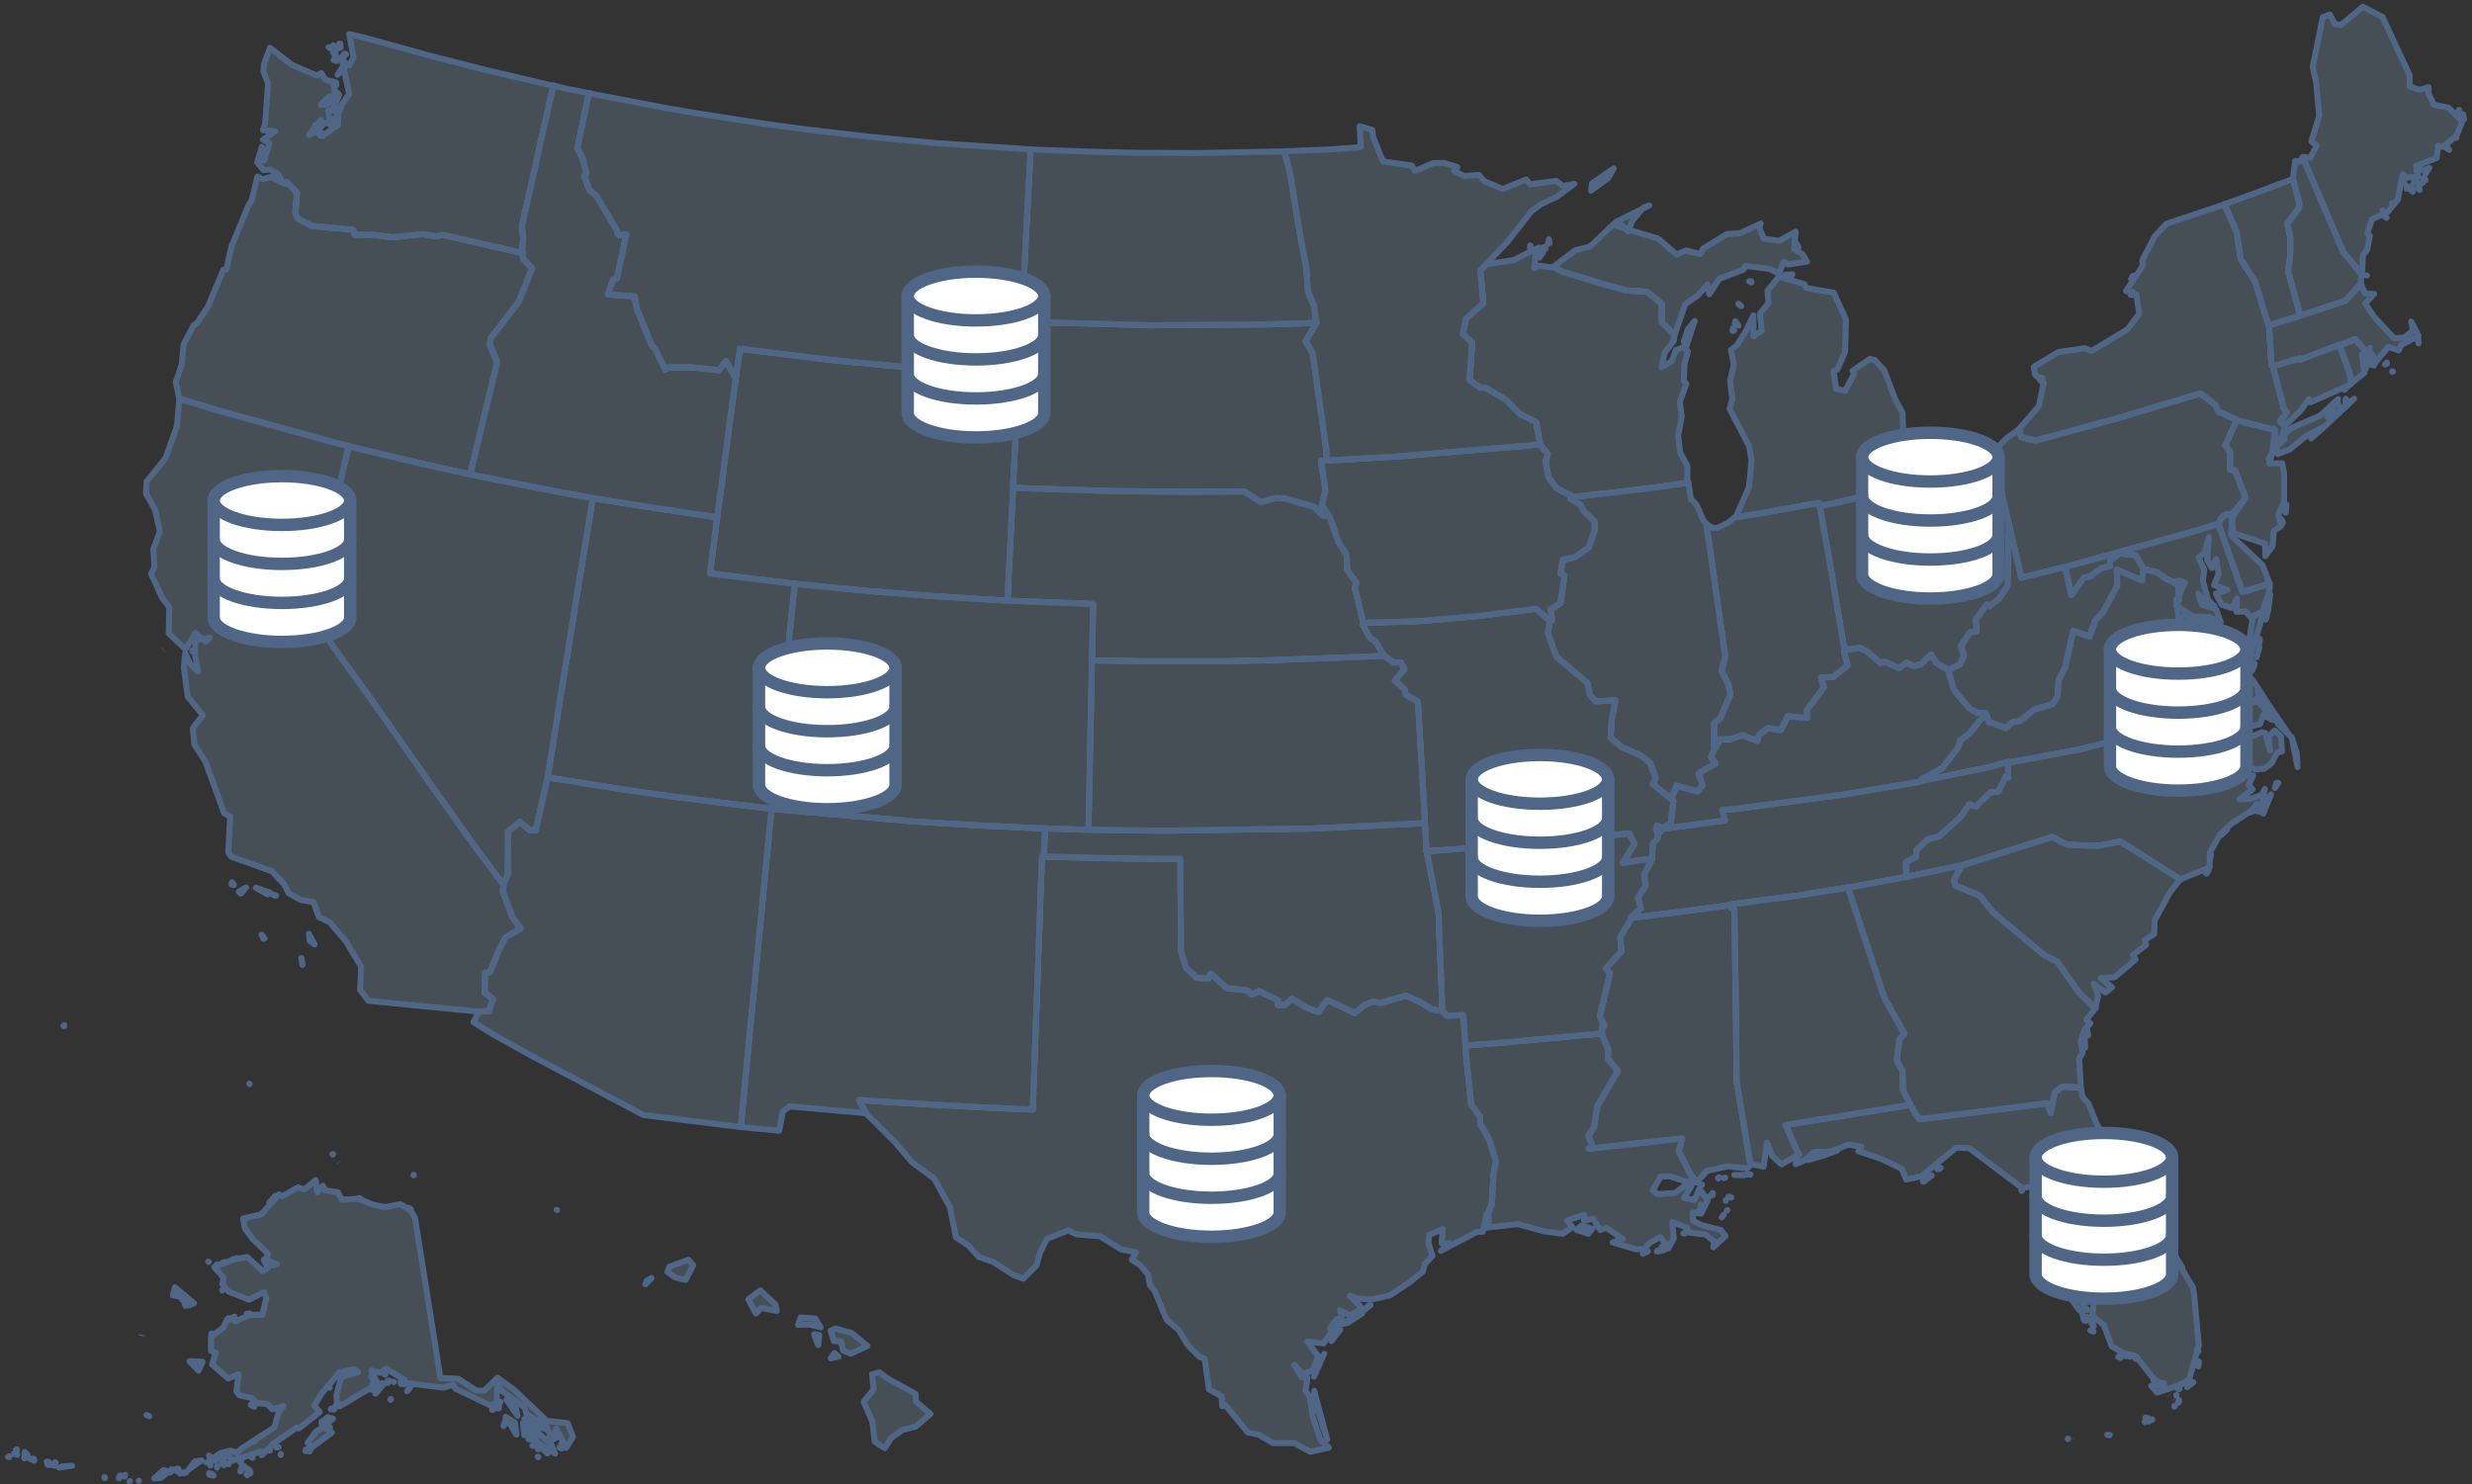 <svg xmlns="http://www.w3.org/2000/svg" width="338" height="203" fill="none"><rect width="100%" height="100%" fill="#333333" stroke="none"/><path fill="#8DC1DE" fill-opacity=".2" stroke="#506686" stroke-linejoin="round" stroke-width=".822" d="m327.212 50.837-.111-.074v.111l.111-.037zm-1.11-.997.259-.11v-.148l-.259.258zm4.588-2.88-.037-.516-.074-.296.111.812zm-16.169-3.802-.259.11-2.109.628-.74.258-.851.259-.296.11v.111l.111 1.92.111 1.773.111 1.624.185.11.666-.184 2.997-.886.074.185 5.328-2.031.037.074.481-.185 1.702-.664 1.628 1.957.222-.185.111-.554-.037.886h.37l.111.443.333.628 1.739-2.105 1.443.48.333-.738 2.368-1.255-.999-1.957.259 1.255-1.221.923-1.369.111-2.738-2.917-1.221-1.846 1.221-1.292-1.258-.074-.518-1.218-.037-.074-2.109 2.289-4.662 1.55-1.517.48zM175.586 20.709l.74 2.621 1.554 9.452.74 3.766.222 3.323.851 1.994.185 1.698.148.554-.037.11-1.48 2.437.962 1.625 1.85 12.996.074 1.698 1.85-.11 7.289-.407 18.204-1.513 1.813-.185v-.185l-.518-2.843-2.257-1.144L206 54.75l-2.812-1.699-.888-.073-1.369-1.034.37-5.095-1.295-1.182.444-2.067 2.368-2.142-.407-4.43.851-.96 2.886-3.027 3.293-4.21 1.258-.886 2.22-1.07 2.331-1.735-1.554.295-.925-.702-3.552.48-.555-.664-3.182 1.292-2.553-1.07-.703-.85-2.035.148-1.369-.702.444-.517-1.739-.553h-1.554l-2.479 1.07-.481-.738-3.922-.554-1.332-3.323-.148-.997-1.702-.48.148 2.843-4.514.333-5.587.221-.37.037zm-35.409-.332-12.247-.812-8.917-.85-8.88-1.033-5.513-.739-8.806-1.366-4.403-.738-9.842-1.883-1.036-.222-1.591 7.532.703 1.366.555 2.105-.333.295.703 1.92.962.812 2.738 4.578.259.776 1.11-.074-1.295 6.055-.518.148-.703 2.03 3.663.259.296 1.698 2.072 5.058.37.295 1.443 2.954.37-.295 3.07-.037 3.886.406.962-1.255 1.147 2.067.222.111.037-.221.518-3.619 12.654 1.55 10.101.96 5.328.444 9.509.554.481.037h.111l.037-.517.111-2.548.148-3.36.037-.849.074-1.477.592-11.593.481-9.008.037-1.477-.703-.037z"/><path fill="#8DC1DE" fill-opacity=".2" stroke="#506686" stroke-linejoin="round" stroke-width=".822" d="m174.81 20.71-11.174.221-7.807-.037-6.697-.148-7.844-.295-.407-.037-.037 1.477-.481 9.009-.592 11.593-.074 1.476 1.443.074 16.317.443 15.059-.11 6.253-.185 1.258-.074-.148-.554-.185-1.698-.851-1.994-.222-3.323-.74-3.766-1.554-9.451-.74-2.622h-.777z"/><path fill="#8DC1DE" fill-opacity=".2" d="m121.381 188.515-1.147-.849-.999.258.222 2.068-1.369 1.698 1.184 2.695.333 2.769 1.369.886.851-1.366 1.517-1.107 1.85-.48 2.035-1.736-1.998-1.698-.037-1.034-3.811-2.104zm-6.734-2.991-.555-.48-.518.702 1.073-.222zm-2.775-1.587.148-1.366-.703-.111.555 1.477zm2.331-2.253-.629.296.444 1.403.962.074.296 1.218 1.036.443 2.294-1.071-2.146-1.772-2.257-.591zm-4.736-1.513-.333.997 1.591-.037 1.48.369-.777-1.219-1.961-.11zm-4.662-2.917-.851-.812-1.628 1.255 1.036 1.92.74-.775 2.109.443-.185-.887-1.221-1.144zm-16.576-1.625.222-.516.63-.333-.852.849zm5.883-3.359-2.59.96-.259.701 1.036.738 1.443.37 1.036-2.031-.666-.738zm-17.945-6.794v-.037h-.074l.074.037zm-19.61-4.836v.073h.037l-.037-.073zm-11.026-2.806h-.074v.037l.074-.037zm-11.396-9.563-.037-.111v.037l.037.074zM8.79 140.186l-.11.11.073.037.037-.147z"/><path stroke="#506686" stroke-linejoin="round" stroke-width=".822" d="m46.271 158.941.037.037m-.518-1.144h-.037v-.037m75.628 30.718-1.147-.849-.999.258.222 2.068-1.369 1.698 1.184 2.695.333 2.769 1.369.886.851-1.366 1.517-1.107 1.85-.48 2.035-1.736-1.998-1.698-.037-1.034-3.811-2.104zm-6.734-2.991-.555-.48-.518.702 1.073-.222zm-2.775-1.587.148-1.366-.703-.111.555 1.477zm2.331-2.253-.629.296.444 1.403.962.074.296 1.218 1.036.443 2.294-1.071-2.146-1.772-2.257-.591zm-4.736-1.513-.333.997 1.591-.037 1.48.369-.777-1.219-1.961-.11zm-4.662-2.917-.851-.812-1.628 1.255 1.036 1.92.74-.775 2.109.443-.185-.887-1.221-1.144zm-16.576-1.625.222-.516.63-.333-.852.849zm5.883-3.359-2.59.96-.259.701 1.036.738 1.443.37 1.036-2.031-.666-.738zm-17.945-6.794v-.037h-.074l.074.037zm-19.61-4.836v.073h.037l-.037-.073zm-11.026-2.806h-.074v.037l.074-.037zm-11.396-9.563-.037-.111v.037l.037.074zM8.79 140.186l-.11.11.073.037.037-.147z"/><path fill="#8DC1DE" fill-opacity=".2" stroke="#506686" stroke-linejoin="round" stroke-width=".822" d="m80.496 12.735-3.293-.665-1.073-.258-.481-.11-4.292 19.272.185 1.587-.148 1.662.074.369v.037l.037.701 1.258 1.367-1.813 4.54-3.848 5.022-.111.923.999 2.363-3.515 14.547-.148.775 1.036.221 10.47 2.068 4.182.775 1.073.185 1.036.185 5.328.849 9.546 1.44 1.073.147.148-1.218.333-2.4 1.258-9.6.666-4.762.148-1.218-.222-.111-1.147-2.068-.962 1.256-3.885-.407-3.071.037-.37.296-1.443-2.954-.37-.295-2.072-5.058-.296-1.699-3.663-.258.703-2.03.518-.148 1.295-6.056-1.11.074-.26-.775-2.737-4.578-.962-.812-.703-1.92.333-.296-.555-2.104-.703-1.366 1.59-7.532h-.036z"/><path fill="#8DC1DE" fill-opacity=".2" stroke="#506686" stroke-linejoin="round" stroke-width=".822" d="m35.911 21.927.037-.627-.074.037.037.59zm7.881-3.36.222-.369-.259-.037.037.406zm-.703-.664.222-.738-.222-.074v.812zm2.701-1.07-.037-.74-.629.96.666-.22zm.074-1.551.111-.739-.074-.184-.037.923zm.111-3.619-.037-.406-.148-.037.185.443zm1.184-2.436-.333-.037-.666 1.033.999-.996zm-.925-.997.185-.148.037-.11-.222.258zm-.185.11-.111-.738-.333.628.444.11zm-.185-1.033-.333-.148.259.37.074-.222zm1.11.627v-.48l-.111.185.111.295zm.333-.48-.148-.11h-.037l.185.11zm-2.109-.812-.185-.148-.074-.036.259.184zm1.369-.148-.999.259.259.074.74-.333zm-.814-.073-.185-.222-.037.037.222.185zm.777-.443h-.148l.185.073-.037-.073zm-7.252 18.94 1.332 1.44-.222 2.769.259.701 1.998 1.071 5.624.517.222.665 2.664.036 2.516.333 4.107-.443 2.035.332.555-.258 10.397 2.362.703.148-.074-.37.148-1.66-.185-1.588L75.649 11.7l-.592-.11-8.658-2.031-7.548-1.92-8.547-2.363-2.553-.628.592 3.213-.555 1.033-.999-.517.962 4.468-1.036 1.477-.481 1.366v1.403l-2.183 1.514-.925-.591-.888.443 1.628-2.105-.407 1.44.925-.997.74.148-.222-1.846.481.074.999-2.215-.333-.333-1.295 1.662-.851.037.925-1.034 1.036-.259-.37-1.883-1.036-.258-.518-.886-.629.332-3.404-1.477-2.997-2.326-.814 2.253-.074.96.629 1.698-.407 5.501-.296.85 1.665.147-1.665 1.181.888.443-.703 2.363-.333-1.846-.629 2.142.851 1.034.925-.074 1.11.664.555 1.07h.666zm65.269 85.582-12.47-1.55-6.696-.96-9.546-1.514-.962-.148v.074l-1.628 7.163-.851-.037-1.295-1.145-1.628 1.366-.037 5.871-.592 1.255v.148l-.074.923 1.295 3.47 1.147 1.551-2.072 1.218-.814 1.514-1.332 3.249-.666.148-.037 2.695 1.147.849-.592 1.625-1.332.073-.777 1.44 2.664 1.662 5.031 2.806 15.54 8.233 13.173 1.625h.148l1.036-10.892.259-2.695 2.775-28.577.148-1.329-.962-.111z"/><path fill="#8DC1DE" fill-opacity=".2" d="m41.202 130.992.148.812v.148l-.148-.96zm-5.439-3.175.26.554.147-.037-.407-.517zm6.475-.111.111.96.666.48-.777-1.44zm-4.477-5.243-.407-.11.333.147.074-.037zm-4.107-1.107-.999.59.26.259.74-.849zm-1.924-.702-.074.296.333.073-.259-.369zm3.256.739 1.628.923.296-.259-1.924-.664zM26.328 89.05l-.037-.11v.147l.037-.037zm21.35-28.023-1.444-.369-15.836-4.357-5.883-1.772v.148l-.333 3.655-1.554 4.32-2.59 3.212-.074 1.624 1.258 2.253.63 2.953-.889 2.4.148 2.4-.444.997 1.517 3.286.962 1.255-.074 3.581 2.294 2.179 1.332-2.216 1.443 1.145.555-.517-1.998.37-.037 1.882.407 2.363-1.11-1.07-.629-1.44-.185 1.993.518 3.95 2.072 2.548-1.369 1.773.222 2.252 1.48 2.289 2.59 7.089.814.443-.259 4.91.407.591 5.55 1.994 1.702 1.809.592 1.181 1.628.923 1.776.332.74 2.031 1.48.702 2.22 2.621 2.072 3.434-.148 3.175 1.147 1.513 15.133 1.477 1.332-.074.592-1.624-1.147-.849.037-2.695.666-.148 1.332-3.249.814-1.514 2.072-1.218-1.147-1.551-1.295-3.471.074-.923v-.036l-.962-1.293-2.96-3.95-5.735-8.049-7.992-11.445-4.514-6.24-4.366-6.276 5.032-21.304.333-1.403z"/><path stroke="#506686" stroke-linejoin="round" stroke-width=".822" d="m22.37 88.865-.038.038m18.87 42.089.148.812v.148l-.148-.96zm-5.439-3.175.26.554.147-.037-.407-.517zm6.475-.111.111.96.666.48-.777-1.44zm-4.477-5.243-.407-.11.333.147.074-.037zm-4.107-1.107-.999.59.26.259.74-.849zm-1.924-.702-.074.296.333.073-.259-.369zm3.256.739 1.628.923.296-.259-1.924-.664zM26.328 89.05l-.037-.11v.147l.037-.037zm21.35-28.023-1.444-.369-15.836-4.357-5.883-1.772v.148l-.333 3.655-1.554 4.32-2.59 3.212-.074 1.624 1.258 2.253.63 2.953-.889 2.4.148 2.4-.444.997 1.517 3.286.962 1.255-.074 3.581 2.294 2.179 1.332-2.216 1.443 1.145.555-.517-1.998.37-.037 1.882.407 2.363-1.11-1.07-.629-1.44-.185 1.993.518 3.95 2.072 2.548-1.369 1.773.222 2.252 1.48 2.289 2.59 7.089.814.443-.259 4.91.407.591 5.55 1.994 1.702 1.809.592 1.181 1.628.923 1.776.332.74 2.031 1.48.702 2.22 2.621 2.072 3.434-.148 3.175 1.147 1.513 15.133 1.477 1.332-.074.592-1.624-1.147-.849.037-2.695.666-.148 1.332-3.249.814-1.514 2.072-1.218-1.147-1.551-1.295-3.471.074-.923v-.036l-.962-1.293-2.96-3.95-5.735-8.049-7.992-11.445-4.514-6.24-4.366-6.276 5.032-21.304.333-1.403z"/><path fill="#8DC1DE" fill-opacity=".2" stroke="#506686" stroke-linejoin="round" stroke-width=".822" d="m149.317 89.826.148-7.237-1.776-.073-9.028-.333-.888-.037-.74-.037-10.989-.701-7.326-.59-9.139-.887-.888-.11-.111.96-1.998 19.235-.703 6.72-.296 2.916-.074.96 1.147.111 18.648 1.624 8.214.517 8.177.37 1.184.036.74.037 1.554.037.74.037 2.331.074h.592v-.738l.407-19.531.037-2.179v-.701l.037-.48zm-74.26 15.322 3.848-23.888 1.961-11.962.222-1.182-1.073-.184-4.18-.776-10.472-2.067-1.036-.222-1.036-.221-5.217-1.145-9.36-2.215-1.037-.259-.333 1.403-5.032 21.304 4.366 6.276 4.514 6.24 7.992 11.445 5.735 8.049 2.96 3.95.962 1.293v-.111l.592-1.256.037-5.87 1.628-1.366 1.295 1.145.851.036 1.628-7.162v-.074l.185-1.181z"/><path fill="#8DC1DE" fill-opacity=".2" stroke="#506686" stroke-linejoin="round" stroke-width=".822" d="m142.767 116.149.037-.959.037-.96.037-.96-1.184-.037-8.177-.37-8.214-.516-18.648-1.625-1.147-.111-.148 1.329-2.775 28.577-.259 2.695-1.036 10.892.148.037 5.106.48.481-2.585.925-.738 10.36.923h.074l-.925-1.809 4.699.332 11.729.665 7.326.332 1.258-34.632.259.037.037-.997zM24.516 54.529l5.883 1.772 15.836 4.357 1.443.369 1.036.258 9.36 2.216 5.218 1.144 1.036.222.148-.776 3.515-14.546-1-2.363.112-.923 3.848-5.022 1.813-4.54-1.258-1.367-.037-.701v-.037l-.703-.148-10.397-2.363-.555.259-2.035-.333-4.107.443-2.516-.332-2.664-.037-.222-.664-5.624-.517-1.998-1.071-.26-.701.223-2.77-1.332-1.44-.111.037-.26.185-1.85-.96-1.11.332-.74-.369-.776 3.175-.518.886-2.294 5.575-.666 3.065-.407.037-2.146 5.095-1.443 2.178-.518.37-1.332 2.584-.26 2.732-.813 2.437.48 2.215v.037zm13.542-30.312-.111-.332-.037.258.148.074zm58.939 46.372-9.546-1.44-5.328-.85-1.036-.184-.222 1.182-1.96 11.962-3.849 23.888-.185 1.181.962.148 9.546 1.514 6.697.96 12.469 1.55.962.111.074-.96.296-2.917.703-6.719 1.998-19.236.111-.96-.74-.074-9.435-1.144-1.443-.185.925-7.2.074-.48-1.073-.147z"/><path fill="#8DC1DE" fill-opacity=".2" stroke="#506686" stroke-linejoin="round" stroke-width=".822" d="m138.549 65.716.296-5.76.37-7.752.037-.96-.481-.037-9.509-.554-5.328-.443-10.101-.96-12.654-1.55-.518 3.617-.037.222-.148 1.218-.666 4.763-1.258 9.6-.333 2.4-.148 1.218-.074.48-.925 7.2 1.443.184 9.435 1.144.74.074.888.111 9.139.886 7.326.59 10.989.702.74.037.037-.96.185-3.876.333-6.757.148-2.88.037-.96.037-.996zm87.32 51.688-3.996.591 1.628-2.584-.703-1.44-14.097 1.366-11.914.96-1.739.11.222 1.034 1.443 7.458.037 1.662.407 10.042.037 1.662.111.036.555.591 2.22-.074.222 3.249.074.923 1.147-.11 3.515-.259 13.949-1.292h.074l-.037-.812.37-.259-.666-1.255 1.406-5.907-.555-.665 2.109-2.326-.148-1.994 1.554-2.584v-.037l-.074-.074 1.332-1.218-.37-1.477 1.036-1.625-.222-1.513 1.11-2.142v-.037h-.037zM214.844 67.82l-2.035-1.071-1.11-1.514-.37-2.178.296-.997-1.073-1.292-1.813.184-18.204 1.514-7.289.406-1.85.11-.777.038.629 4.098-.518 1.957.814 1.218v.259l.259.036 1.184 3.471 1.147 1.81.074 2.067 1.258 1.735-.222.738 1.147 4.652v.111l7.585-.221 8.103-.702 7.955-.997 1.813 1.588.074.074.333-.148-.259-1.44 1.369-.849.555-3.766-.555-.258.333-1.92 1.665-.332 1.85-1.33.814-2.326.037-1.181-1.48-1.403-.444-.886-1.406-.886.074-.185.037-.185zm-20.054 43.752-.925-15.618-1.665-.96-.148-.738-1.332-1.182 1.295-1.587-.518-.923-.962.037-.888-.628-.37-.295-1.258.074-13.653.517-6.253.147h-12.432l-4.995-.074-1.406-.037v.702l-.037 2.178-.407 19.531v.739l1.591.037 8.584.11 20.091-.295 14.319-.665 1.406-.11-.037-.96z"/><path fill="#8DC1DE" fill-opacity=".2" stroke="#506686" stroke-linejoin="round" stroke-width=".822" d="m211.846 84.841-1.813-1.587-7.955.997-8.103.701-7.585.222-.037.221.925 1.773.851.59.999 1.772.148.148.37.296.888.627.962-.037.518.923-1.295 1.588 1.332 1.181.148.739 1.665.96.925 15.617.037.96.074.96.037.96.074.997.037.96 1.739-.111 11.914-.96 14.097-1.366.703 1.44-1.628 2.584 3.996-.59h.037v-.296l.074-1.698.74-.923-.222-1.034-.037-.037-.037-.037.148-.48.222.074.111.295-.037.111v.332l.148.037.296-.369v-.037l.037-.111.962-.59.148-.074.333-3.028-.074-.147-.111-.037-2.627-2.142.407-.775-.74-2.104-1.332-1.034-2.516-1.108-1.591-1.292.185-2.658.481-2.474-2.664.148-.814-.85-.37-1.698-4.218-3.544-1.184-3.286.296-1.625-.074-.074z"/><path fill="#8DC1DE" fill-opacity=".2" stroke="#506686" stroke-linejoin="round" stroke-width=".822" d="m180.84 70.479-1.147-1.145-4.033-1.181-1.295-.037-1.961.554-2.331-1.477-7.289.074-10.619-.111-12.543-.406-1.11-.037-.037.96-.148 2.88-.333 6.756-.185 3.877-.037.96.888.037 9.028.332 1.776.074-.148 7.236-.037.48 1.406.037 4.995.074h12.432l6.253-.148 13.653-.517 1.258-.073-.148-.148-.999-1.772-.851-.591-.925-1.772.037-.222v-.11l-1.147-4.653.222-.738-1.258-1.735-.074-2.068-1.147-1.809-1.184-3.47-.259-.037-.703-.074zm14.171 44.969-.074-.997-.037-.96-.074-.96-1.406.111-14.319.665-20.091.295-8.584-.111-1.591-.037h-.592l-2.331-.074-.74-.037-1.554-.036-.74-.037-.037.96-.037.959-.037.96-.037.997h.222l8.954.222 9.472.111.111 12.626.666 2.216 1.48 1.403 1.591.074.333-.665 2.183 1.994 2.849.295.518.591 1.036-.48 2.59 1.218v.702l.962-.037.999-.849 1.85 1.181 1.739.628 1.184-1.625 3.774 1.772 1.406-1.144 1.147-.443.925.221 3.478-.997 1.85.776 1.665 1.07 1.443.259h.037l-.037-1.662-.407-10.042-.037-1.661-1.443-7.458-.222-1.034-.037-.96z"/><path fill="#8DC1DE" fill-opacity=".2" stroke="#506686" stroke-linejoin="round" stroke-width=".822" d="m178.768 44.192-6.253.185-15.059.11-16.317-.443-1.443-.073-.037.849-.148 3.36-.111 2.547-.038.517h-.111l-.037.96-.37 7.753-.296 5.76-.037.997 1.11.037 12.543.406 10.619.11 7.289-.073 2.331 1.477 1.961-.554 1.295.037 4.033 1.181 1.147 1.145.703.074v-.259l-.814-1.218.518-1.957-.629-4.098.777-.037-.074-1.699-1.85-12.996-.962-1.624 1.48-2.437.037-.11-1.257.073zm46.546 126.931-.481.111-.222.221.703-.332zm1.554 0-.259-.111-.074.111h.333zm.888-.295h-.259l-.148.184.407-.184zm-.444-.259-.074-.11-.037.11h.111zm2.96-1.956-.111.073h.185l-.074-.073zm5.18-2.179.222-.295-.259.332.037-.037zm.74-.96-.074.037v.037l.074-.074zm-19.018 3.249.555-.701-1.517-.406-.666.553 1.628.554zm15.355-3.212-.148-.147-.037.073.185.074zm.407-.664-.37-.111.111.369.259-.258zm3.034-.628v-.111.111zm.74-.48-.037-.037.037.074v-.037zm-.296-.074-.074-.037-.037.111.111-.074zm-2.59-.111.333-.11v-.111l-.333.221zm.185-.184.185-.185-.037-.037-.148.222zm-1.295-1.366-.074.074h.037l.037-.074zm-13.653-20.676h-.074l-13.949 1.292-3.515.259-1.147.111.037.886.74 7.125 1.221 1.699.037.997 1.184 2.067.962 3.028-.333 1.698-.259 4.209-.555 1.366h.074l.111.96-.629.886 4.588-.517 3.589.997 2.553.332 1.295-.923-.703-.923 2.368-.738-.074.812 1.221-.295.999 1.55.851-.295 2.22 1.514-1.369.48 3.145.923h1.184l.703-.849 1.517-.813 1.073 1.551.74-1.403-.222-2.215 1.998.775.222.665 2.368.295 1.184.96-.148.775 1.665-1.55-.629-.813-2.775-.701-1.036-.591-.037-1.107 1.147.147.888-1.809-1.147-1.587-.629 1.513-1.443-.258.999-1.625-.666-.184-1.628 1.144-2.331.148-.666-.517 1.073-1.883 1.258-.037 2.146.702 1.554.147-.851-1.07-1.628-3.176.444-1.772-12.765 1.403.481-.48-.518-1.329.777-1.144.444-2.88 2.812-4.8-1.369-1.661.074-1.219-.851-1.993v-.259z"/><path fill="#8DC1DE" fill-opacity=".2" stroke="#506686" stroke-linejoin="round" stroke-width=".822" d="m181.469 196.858-1.776-6.683v1.256l1.776 5.427zm-.407-11.741-1.258 2.363-.148.776 1.406-3.139zm.999-1.735 1.184-1.551-.851.517-.333 1.034zm4.181-3.766-2.775 1.44.777-.148 1.998-1.292zm.37-.517.777-.627-.296.073-.481.554zm-43.882-61.953-.259-.037-1.258 34.632-7.326-.332-11.729-.665-4.699-.332.925 1.809.037.037 3.996 3.987 2.294 2.696 3.034 2.252 2.146 3.913.814 4.098 1.739 1.145 1.369 1.514 1.961.701 2.849 1.809 1.295.48 1.776-1.772.555-1.883.925-1.809 2.886-1.144 1.11.553 3.219.259 2.923 1.809 1.998.369-.555 1.034 1.147.738 1.073 1.293.222 1.366.703.923 1.628 3.913 1.628 1.366 1.258 2.068 1.591 1.624.703.222.592 4.209 1.739.96.074 1.329.444-.111 3.034 3.692 1.517.333 1.924 1.144h2.96l2.146 1.182 2.553-.554-1.147-1.071-1.036-3.101-.407-2.696-.592-.886.259-1.809-.777-.074-1.036-1.698 1.184 1.255 1.369-.48.74-1.956-1.48-1.994 2.22.258 1.036-1.587-.148-.554.925-1.218-.222 1.07 1.036-.812-.407-1.44 1.332.702 1.702-.96-1.665-1.736 1.036.406 1.924.111 2.516-.554 2.812-1.883 1.702-1.403.259-1.033 1.036-1.071-.555-1.772.111-1.108 1.85-.812-.148 1.957h1.11l-1.221 1.034 4.921-2.585.814-.037.518-2.363h.148l.555-1.366.259-4.209.333-1.698-.962-3.028-1.184-2.067-.037-.997-1.221-1.698-.74-7.126-.037-.886-.074-.923-.222-3.249-2.22.074-.555-.591-.111-.037h-.037l-1.443-.259-1.665-1.07-1.85-.776-3.478.997-.925-.221-1.147.443-1.406 1.144-3.774-1.772-1.184 1.625-1.739-.628-1.85-1.181-.999.849-.962.037v-.702l-2.59-1.218-1.036.48-.518-.591-2.849-.295-2.183-1.994-.333.665-1.591-.074-1.48-1.403-.666-2.216-.111-12.626-9.472-.111-8.954-.222h-.222zm177.119-70.001-5.328 2.03-.074-.184-2.997.886-.666.184.074.37 1.406 5.427.444.554-.962 1.181.666.628 2.146-2.068 1.147-1.587.222.443 5.402-2.4.111-.111-.037-.886-.222-.775-1.147-3.213-.148-.406-.037-.074zm-4.995-25.624-.481.591-.555-.11-.296 2.436v.037l.888 3.323-.074.665-1.591 2.104.407 1.92v2.4l-.296 2.215 1.665 6.055 1.517-.48 4.662-1.55 2.109-2.29v-.59l.111-.96-.259.11-.037-.221-2.331-2.843-.074-.258-5.365-12.554z"/><path fill="#8DC1DE" fill-opacity=".2" stroke="#506686" stroke-linejoin="round" stroke-width=".822" d="m323.476 50.467-.037-.775-.111.295.148.48zm.74-.59-.481-.923-.037.96.518-.037zm-.222-1.145.259.665.333.59.222-.443-.333-.627-.111-.443h-.37v.258zm-4.107-1.514.148.406 1.147 3.212.222.776.037.886.074-.11 1.776-1.404-.333-2.51.74-.148-1.628-1.957-1.702.665-.481.184zm-5.366-4.061-1.665-6.055.296-2.216v-2.4l-.407-1.92 1.591-2.104.074-.665-.888-3.322-.481.184-2.035.739-1.998.775-4.588 1.661-.259.074 1.665 3.877.555 3.655 1.961 3.065 1.85 6.054.074-.036.296-.111.851-.259.74-.258 2.109-.628.259-.11zm-78.033 80.635.148.296.518.332.222 15.137.074 8.308 1.887 11.371.148-.037 1.665.332.444-3.285.74 1.846 1.258 1.144 2.405-1.403-.259-.221.074.037-1.665-3.803 15.984-2.585 1.073-.184v-.037l-.999-1.883-.074-2.695-.814-1.477.407-2.88.666-.739-2.738-4.873-4.958-15.064-.037-.074-1.11.185-5.92.96-2.96.369-6.216.849.037.074z"/><path fill="#8DC1DE" fill-opacity=".2" d="M288.473 196.229h-.074l.037.037.037-.037zm-.333-.037v.037h.037l-.037-.037zm-5.365.554h-.037v.037l.037-.037zm10.508-2.326h-.037l.037.074v-.074zm.999-.258v-.074l-.074.111.074-.037zm-.37-.074-.148-.148-.037.037.185.111zm-.111.295-.444-.554.259.48.185.074zm3.515-2.178v.148l.074-.074-.074-.074zm.518-.369.111-.185-.148.148.037.037zm.111-.37h-.037v.037l.037-.037zm-.333-.664-.037-.037v.074l.037-.037zm.259-.886-.074.037.111.037-.037-.074zm.148 0-.074-.074.037.111.037-.037zm-.259-.074-.037-.037v.074l.037-.037zm1.369-.258v-.037l-.074.147.074-.11zm-1.554.147h-.074l.074.037v-.037zm.777-.443h-.111l-.037.037.148-.037zm-2.812-.037v-.074l-.037.074h.037zm.333-.111h-.111l.111.222v-.222zm-.888.037v-.221l-.185.037.185.184zm-.518-.369.185.185v-.074l-.185-.111zm5.439.222-.666.295.222.037.444-.332zm-5.18-.333h-.222v.074l.222-.074zm5.846-1.846.037-.184.037-.48-.074.664zm.037-2.067-.148-.369-.074.147.222.222zm-8.547.923-.074.111.185.037-.111-.148zm-.703-.332-.333.11.259.037.074-.147zm-.74.073v-.11l-.037.037.037.073zm-.777-.037-.222.148.296.148-.074-.296zm1.036.037-.037-.11-.185-.037.222.147zm-4.847-3.618-.222.111.444.148-.222-.259zm-.888-1.181-.296-.443.111.332.185.111zm1.147.738-.518-1.181-.37-.111.888 1.292zm-1.48-1.477-.111-.295-.074-.185.185.48zm-3.071-4.098-.666-.48.259.259.407.221zm16.65-2.474-2.701-4.504h-.148l2.849 4.504zm-18.685-7.199-.111-.037.111.074v-.037zm-.222-.259-.037.037.037.037v-.074zm-.259-.369v-.037l-.037.037h.037zm.148-.147.111.073v-.073h-.111zm.222-.148-.148.037h.037l.111-.037zm-.259-.037-.111-.111.037.037.074.074zm-.259-.406h-.074l.111.037-.037-.037zm.259-.443h-.148l-.037.037.185-.037zm.148.074-.185-.185.074.037.111.148zm-1.406-1.588-.074-.037v.037h.074zm-1.591 0-.111-.148.037.185.074-.037zm-13.468-1.218 1.11-.85-1.221.813.111.037zm2.22-1.773.111-.11-.444.184.333-.074zm-14.06-2.473-4.033 1.292 2.22-.628 1.813-.664zm10.027-6.277-1.073.185-15.984 2.584 1.665 3.803.111.037-.407 1.514 1.184-.517 1.295-1.145 2.22-.073 2.553-.923 1.739.258-.407.628 3.182 1.07 2.738 1.329.629 1.477 2.035-.443 4.81-3.913 1.776.073 7.252 5.465 1.48-.296 1.554 2.068.296 3.286-.481 2.067.222 1.034 1.295 2.585-.592-2.031 1.665-.037.148 1.477-.888 2.289 3.071 4.209 1.147.037-.962-1.292 1.184.147.703-.443-.296 2.363 1.591 1.256 1.073 2.879 1.443.886 1.85.48 2.553 3.249 1.332.702-1.776.111.814.923 2.923-.96 1.443-.812 1.332-4.652-.666-7.237-.148-.738-3.552-5.908-3.034-4.282-1.702-3.508 1.443 1.218.296-.221.629 3.064 1.628 2.326-1.591-3.101.074-1.477-4.773-5.796-1.147-1.809-1.517-3.065-1.036-2.584-.814-.923-.185-1.182-.037-.037-2.553-.147-.999.775-.555 2.843-.518-1.329-17.464 2.178-1.258-1.957.037-.037z"/><path stroke="#506686" stroke-linejoin="round" stroke-width=".822" d="M288.214 196.155v-.037m-5.032.591v.037m-.074 0v-.037m14.171-5.353-.037-.037m-.629-.554-.037-.037m2.072-1.624h-.037m-10.138 7.125h-.074l.037.037.037-.037zm-.333-.037v.037h.037l-.037-.037zm-5.365.554h-.037v.037l.037-.037zm10.508-2.326h-.037l.037.074v-.074zm.999-.258v-.074l-.074.111.074-.037zm-.37-.074-.148-.148-.037.037.185.111zm-.111.295-.444-.554.259.48.185.074zm3.515-2.178v.148l.074-.074-.074-.074zm.518-.369.111-.185-.148.148.037.037zm.111-.37h-.037v.037l.037-.037zm-.333-.664-.037-.037v.074l.037-.037zm.259-.886-.074.037.111.037-.037-.074zm.148 0-.074-.074.037.111.037-.037zm-.259-.074-.037-.037v.074l.037-.037zm1.369-.258v-.037l-.074.147.074-.11zm-1.554.147h-.074l.074.037v-.037zm.777-.443h-.111l-.037.037.148-.037zm-2.812-.037v-.074l-.037.074h.037zm.333-.111h-.111l.111.222v-.222zm-.888.037v-.221l-.185.037.185.184zm-.518-.369.185.185v-.074l-.185-.111zm5.439.222-.666.295.222.037.444-.332zm-5.18-.333h-.222v.074l.222-.074zm5.846-1.846.037-.184.037-.48-.074.664zm.037-2.067-.148-.369-.074.147.222.222zm-8.547.923-.074.111.185.037-.111-.148zm-.703-.332-.333.11.259.037.074-.147zm-.74.073v-.11l-.037.037.037.073zm-.777-.037-.222.148.296.148-.074-.296zm1.036.037-.037-.11-.185-.037.222.147zm-4.847-3.618-.222.111.444.148-.222-.259zm-.888-1.181-.296-.443.111.332.185.111zm1.147.738-.518-1.181-.37-.111.888 1.292zm-1.48-1.477-.111-.295-.074-.185.185.48zm-3.071-4.098-.666-.48.259.259.407.221zm16.65-2.474-2.701-4.504h-.148l2.849 4.504zm-18.685-7.199-.111-.037.111.074v-.037zm-.222-.259-.037.037.037.037v-.074zm-.259-.369v-.037l-.037.037h.037zm.148-.147.111.073v-.073h-.111zm.222-.148-.148.037h.037l.111-.037zm-.259-.037-.111-.111.037.037.074.074zm-.259-.406h-.074l.111.037-.037-.037zm.259-.443h-.148l-.037.037.185-.037zm.148.074-.185-.185.074.037.111.148zm-1.406-1.588-.074-.037v.037h.074zm-1.591 0-.111-.148.037.185.074-.037zm-13.468-1.218 1.11-.85-1.221.813.111.037zm2.22-1.773.111-.11-.444.184.333-.074zm-14.06-2.473-4.033 1.292 2.22-.628 1.813-.664zm10.027-6.277-1.073.185-15.984 2.584 1.665 3.803.111.037-.407 1.514 1.184-.517 1.295-1.145 2.22-.073 2.553-.923 1.739.258-.407.628 3.182 1.07 2.738 1.329.629 1.477 2.035-.443 4.81-3.913 1.776.073 7.252 5.465 1.48-.296 1.554 2.068.296 3.286-.481 2.067.222 1.034 1.295 2.585-.592-2.031 1.665-.037.148 1.477-.888 2.289 3.071 4.209 1.147.037-.962-1.292 1.184.147.703-.443-.296 2.363 1.591 1.256 1.073 2.879 1.443.886 1.85.48 2.553 3.249 1.332.702-1.776.111.814.923 2.923-.96 1.443-.812 1.332-4.652-.666-7.237-.148-.738-3.552-5.908-3.034-4.282-1.702-3.508 1.443 1.218.296-.221.629 3.064 1.628 2.326-1.591-3.101.074-1.477-4.773-5.796-1.147-1.809-1.517-3.065-1.036-2.584-.814-.923-.185-1.182-.037-.037-2.553-.147-.999.775-.555 2.843-.518-1.329-17.464 2.178-1.258-1.957.037-.037z"/><path fill="#8DC1DE" fill-opacity=".2" stroke="#506686" stroke-linejoin="round" stroke-width=".822" d="m285.105 143.287-.037-1.108-.259.96.296.148zm.407-1.699-.148-.849-.111.517.259.332zm-17.316-23.26-.481.111-1.406.295-5.18 1.071-.481.111-.518.074-2.886.553-.777.148-3.145.591-.666.074.037.073 4.958 15.064 2.738 4.874-.666.738-.407 2.88.814 1.477.074 2.695.999 1.883v.037l-.037.037 1.258 1.957 17.464-2.179.518 1.329.555-2.843.999-.775 2.553.148-.222-3.988.481-.849-.259-1.587.518-1.514.777-.849-.555-.517 1.295-1.588h-.037l-2.22-2.067-3.034-4.32-1.665-.775-7.141-5.982-1.739-2.215-3.367-1.403-.185-.738 1.036-2.031zm-32.3 42.716-.185.037v.037l.185-.074zm3.441-.443h-.518l.481.037.037-.037zm-4.292.369-.148.148.037.037.111-.185zm3.478-.295h-1.406l1.332.037.074-.037zm-15.429-35.186v.037l-1.554 2.585.148 1.993-2.109 2.326.555.665-1.406 5.907.666 1.256-.37.258.037.812v.259l.851 1.994-.074 1.218 1.369 1.661-2.812 4.8-.444 2.88-.777 1.144.518 1.33-.481.48 12.765-1.403-.444 1.772 1.628 3.175.851 1.071v-.037l1.369-1.551 2.886-.628 2.664.296.407-.517v-.037l-1.887-11.372-.074-8.307-.222-15.137-.518-.333-.148-.295h-.074l-1.85.258-3.256.444-7.4.923-.814.073z"/><path fill="#8DC1DE" fill-opacity=".2" stroke="#506686" stroke-linejoin="round" stroke-width=".822" d="m268.197 118.328-1.036 2.03.185.739 3.367 1.403 1.739 2.215 7.141 5.981 1.665.776 3.034 4.319 2.22 2.068.37-1.698-.592-1.625 1.591 1.181.888-.701-1.517-1.255 1.85-.111 2.886-2.437-.333-.627 1.776-1.367-.185-.664 1.295-.812.074-1.883 2.035-3.766 1.369-1.736.148-.073-8.251-5.206-3.071.591-4.181-.148-2.072-1.071-12.284 3.877h-.111zm-53.391-50.324-.074.184 1.406.886.444.886 1.48 1.403-.037 1.182-.814 2.326-1.85 1.329-1.665.332-.333 1.92.555.258-.555 3.766-1.369.85.259 1.44-.333.147-.296 1.625 1.184 3.286 4.218 3.544.37 1.698.814.85 2.664-.148-.481 2.474-.185 2.658 1.591 1.292 2.516 1.108 1.332 1.033.74 2.105-.407.775 2.627 2.142.111.037-.222-.222.74-1.735 2.849.775.703-.812-.555-1.625 2.331-1.366-.629-.886.555-1.255v-.111l-.148-.037.037-3.286.814-.59 1.406-3.286-.296-1.44-.925-1.736.518-1.956-2.59-18.202-.37-.406-.962-2.179-.777-.812-.333-2.141v-.074l-4.995.701-2.997.37-8.066.922z"/><path fill="#8DC1DE" fill-opacity=".2" stroke="#506686" stroke-linejoin="round" stroke-width=".822" d="m248.699 68.781-5.661.997-1.295.259-4.588.738-.962.775-1.443.665-.555-.037-.666-.332-.222-.222 2.59 18.202-.518 1.957.925 1.735.296 1.44-1.406 3.286-.814.59-.037 3.287.148.037.148-.037.555-1.034h1.369l1.665-.554 2.072.775.222-.849 1.184-.886 1.776.259.962-1.883 2.627.221-.037-1.07 2.331-3.065-.37-1.403 1.628-.037 1.998-1.588-.481-1.809.074-.073-.074-.628-2.22-13.07-.999-5.575-.111-.59-.111-.48z"/><path fill="#8DC1DE" fill-opacity=".2" stroke="#506686" stroke-linejoin="round" stroke-width=".822" d="m226.904 113.27-.111-.295-.222-.074-.148.48.037.037.407-.037.037-.111zm25.308-24.146-.074.074.481 1.81-1.998 1.587-1.628.037.37 1.403-2.331 3.064.037 1.07-2.627-.22-.962 1.882-1.776-.258-1.184.886-.222.849-2.072-.775-1.665.554h-1.369l-.555 1.033-.148.037v.111l-.555 1.255.629.886-2.331 1.367.555 1.624-.703.812-2.849-.775-.74 1.735.222.222.074.147-.333 3.028-.148.074-.962.591-.037.11 1.073-.147 7.474-.997-.37-1.477 1.258-.037 15.059-1.994 10.582-1.772.148-.111.259-.295 2.775-1.477 2.146-2.806.296-.96 1.406-1.107 1.776-2.253.259-.369-.111-.037h-.925l-1.184-.664-2.109-2.548-.74-2.584v-.074l-.074-.074-1.554-.886-.703-1.181-1.406 1.366-.888.221-1.11-.443-.962.738-1.998-.886-.518.222-1.887-1.625-.962-.48-1.813.222-.296.295zm49.802 29.869-.407.407.074.073.333-.48zm.296-2.141-.185.295.074.296.111-.591zm2.22-3.434-.555.37-.296.443.851-.813zm4.773-2.326-.222-.147-.481-.037.703.184zm-.999-.221h-.333l-.555.295.888-.295zm1.147.406 1.073-2.658-.74 1.107-.333 1.551zm1.591-3.507.481-.702h-.259l-.222.702zm3.108-2.88-.814-4.098.703 2.141.111 1.957zm-4.514-9.341-.074.037-.111.037h.037l2.035 3.433 1.591 1.588-3.478-5.095zm-.666.221-.296.074.074.037h.629l-.074-.221-.111.037h-.111v.073l-.074.037-.037-.037zm-34.225 8.418-.185.554.037 1.588-.407-.037-.962 1.957-1.073.11-1.998 1.957-.888-.332-1.147 1.698-3.034 2.732-1.48.369-1.554 1.44-.074.96-1.369.739.037 1.624v.369l.481-.11 5.18-1.071 1.406-.295.481-.111h.111l12.284-3.877 2.072 1.071 4.181.148 3.071-.591 8.251 5.206.148-.111 3.811-1.551.037-2.03 1.369-2.474 1.48-1.403 3.071-2.031.407-.738.814.369.37-2.437-.444.849-1.554.517-1.48.037 1.813-1.329-.555-.591.629-1.329-3.478-.554-.148-.184 2.96-.554.962.48 1.221-.111.999-.738.74-1.44.666-.185-.111-2.03-.851-.813-.851.776.185 1.957-.629-2.4-.481-.111-3.663 1.514 1.628-1.588.074-.627 1.702-.407.481-1.255 1.147.665-1.221-1.81-.851-.738-14.8 4.209-9.435 2.4-9.546 1.772-.037-.074z"/><path fill="#8DC1DE" fill-opacity=".2" stroke="#506686" stroke-linejoin="round" stroke-width=".822" d="m274.561 71.218-.925-3.987-.185-.813-1.036-4.541-1.332.85-2.849 2.178-1.85 2.252-1.443.221-2.664 1.514-1.48-.886-4.477-.517-2.368.59-2.331.554-2.442.517-.37.111.111.59.999 5.576 2.22 13.07.074.627.296-.295 1.813-.221.962.48 1.887 1.624.518-.222 1.998.887.962-.739 1.11.443.888-.221 1.406-1.366.703 1.181 1.554.886.074.074 1.591-.775.555-1.219-.444-1.255 1.258-1.92.925-.147-.111-1.625 1.517-2.068.259.296 1.369-1.034 1.184-1.772.185-8.086.074-.037-.185-.775zm-12.173 35.702-10.582 1.772-15.059 1.993-1.258.037.37 1.477-7.474.997-1.073.148v.037l-.296.369-.148-.037v-.332l-.407.037.037.037.222 1.033-.74.923-.074 1.699v.332l-1.11 2.141.222 1.514-1.036 1.625.37 1.477-1.332 1.218.074.074.814-.074 7.4-.923 3.256-.443 1.85-.259h.074l-.037-.073 6.216-.85 2.96-.369 5.92-.96 1.11-.184.666-.074 3.145-.591.777-.148 2.886-.553.518-.074v-.37l-.037-1.624 1.369-.738.074-.96 1.554-1.44 1.48-.369 3.034-2.733 1.147-1.698.888.332 1.998-1.956 1.073-.111.962-1.957.407.037-.037-1.588.185-.553-.592.11-2.109.591-2.516.517-6.327 1.292-.666.111-.148.111z"/><path fill="#8DC1DE" fill-opacity=".2" d="M309.082 95.696h.111l.111-.037-.074-.185-.148.222zm-1.258-4.135v.184l.185-.11-.185-.075zm.444-.85-.074.48-.111.185.185-.665zm.333-.96.037-.221-.074.221h.037zm.222-.996.111-.259-.185.665.074-.406zm.037-.554.148-.813-.185.185.037.628zm.666-3.655.074-.333-.037.074-.037.259zm-.148-.85-.481.185-.74.332-.259.333.111.036-.888 5.502.333.886.518-2.29.962-2.99.444-1.957v-.037zm.74-.295-.111.037-.037.148-.185 1.144.148-.406.185-.923zm-38.665 14.14-.259.37-1.776 2.252-1.406 1.108-.296.96-2.146 2.806-2.775 1.476-.259.296.666-.111 6.327-1.292 2.516-.517 2.109-.591.592-.111.038.074 9.545-1.772 9.435-2.4 14.8-4.209-.111-.184-.037-.111.259.258.296-.074-.037-.037-.259-1.255.185.037.592 1.108.111-.037.074-.037-.148-.295-1.517-2.326-1.887.332-.851.701-.814-.738-2.775-.923-1.924-.074 3.737-.332 2.072 1.403.592-.923-1.665-2.105 1.184.074-.629-1.698-1.48.074-3.515-2.843h-.444l4.958 2.436-.333-1.698.333-.554-2.516-.96-2.183-.147-1.073-.96-.888.554-.333-2.548.37.074-.074-2.068-.074-.074-.074.037-.074-.037-.185-.147-.111-.111-1.184-.517-1.221-.886-1.702-.443-.111-.037v.037l-.222 1.55-3.441-1.476.074 2.141-1.887 3.582-1.147 1.255-.74 2.178-2.257-.775-1.11 5.021L281.48 93l-.148 2.216-.666 1.07-2.479.739-2.035 1.587-.962.148-.925.812-2.331-.849-.407-1.144-.074-.037z"/><path stroke="#506686" stroke-linejoin="round" stroke-width=".822" d="m308.49 90.268-.037-.295m.629 5.723h.111l.111-.037-.074-.185-.148.222zm-1.258-4.135v.184l.185-.11-.185-.075zm.444-.85-.074.48-.111.185.185-.665zm.333-.96.037-.221-.074.221h.037zm.222-.996.111-.259-.185.665.074-.406zm.037-.554.148-.813-.185.185.037.628zm.666-3.655.074-.333-.037.074-.037.259zm-.148-.85-.481.185-.74.332-.259.333.111.036-.888 5.502.333.886.518-2.29.962-2.99.444-1.957v-.037zm.74-.295-.111.037-.037.148-.185 1.144.148-.406.185-.923zm-38.665 14.14-.259.37-1.776 2.252-1.406 1.108-.296.96-2.146 2.806-2.775 1.476-.259.296.666-.111 6.327-1.292 2.516-.517 2.109-.591.592-.111.038.074 9.545-1.772 9.435-2.4 14.8-4.209-.111-.184-.037-.111.259.258.296-.074-.037-.037-.259-1.255.185.037.592 1.108.111-.037.074-.037-.148-.295-1.517-2.326-1.887.332-.851.701-.814-.738-2.775-.923-1.924-.074 3.737-.332 2.072 1.403.592-.923-1.665-2.105 1.184.074-.629-1.698-1.48.074-3.515-2.843h-.444l4.958 2.436-.333-1.698.333-.554-2.516-.96-2.183-.147-1.073-.96-.888.554-.333-2.548.37.074-.074-2.068-.074-.074-.074.037-.074-.037-.185-.147-.111-.111-1.184-.517-1.221-.886-1.702-.443-.111-.037v.037l-.222 1.55-3.441-1.476.074 2.141-1.887 3.582-1.147 1.255-.74 2.178-2.257-.775-1.11 5.021L281.48 93l-.148 2.216-.666 1.07-2.479.739-2.035 1.587-.962.148-.925.812-2.331-.849-.407-1.144-.074-.037z"/><path fill="#8DC1DE" fill-opacity=".2" stroke="#506686" stroke-linejoin="round" stroke-width=".822" d="m231.715 43.896-.925 1.145-.555 1.66.259.924 1.221-3.729zm-21.238-8.676.555-.776-.407.37-.148.406zm.851-1.219-.185-.221-.407.258.592-.037zm-8.066 2.068-.851.96.407 4.43-2.368 2.142-.444 2.067 1.295 1.182-.37 5.095 1.369 1.033.888.074L206 54.751l1.776 1.846 2.257 1.144.518 2.843v.185l1.073 1.292-.296.997.37 2.178 1.11 1.514 2.035 1.07-.037.185 8.066-.923 2.997-.37 4.995-.7-.148-.554v-1.736l-.999-1.846-.259-2.326.481-2.584-.259-1.994.888-2.474-.333-.406.074-2.289.481-1.735-.555-.59-1.073.368-.592 1.551-1.406.812.444-1.956 1.258-1.662.074-.738.037-.037-1.776-1.772v-2.511l-1.998-1.625-2.738-.184-2.812-.738-6.068-1.846-1.184-.665-.111.11-1.887-.258-.629.37.259-2.696-3.034 1.55-3.7.592-.037-.074zm7.252-1.957-.074-.259-.259.111.333.148zm-1.332-.259.111-.221-.074-.074-.037.295zm2.701-.627-.111-.517-.111.628.222-.111zm69.744 44.489-5.254 1.292-1.628-7.015-.074.037-.185 8.086-1.184 1.772-1.369 1.034-.259-.296-1.517 2.068.111 1.624-.925.148-1.258 1.92.444 1.255-.555 1.219-1.591.775v.074l.74 2.584 2.109 2.548 1.184.664h.925l.111.037.074.037.407 1.145 2.331.849.925-.812.962-.148 2.035-1.587 2.479-.739.666-1.07.148-2.216.888-1.698 1.11-5.022 2.257.776.74-2.178 1.147-1.256 1.887-3.581-.074-2.141 3.441 1.476.222-1.55v-.037l-1.073-1.846-2.22-.259-1.295.997v.739l-1.11.258-1.628 1.145-.851.184-1.702 2.4-.851-3.877-.74.185zm21.758-6.092.148.553 3.071 8.75 3.515-1.033-.037-.074h.074l.111.037.074-.037-.074-.148-.888-2.363-4.329-4.098.185-2.843h-.888l-.666.517-.296.739zm-5.958 8.161.185.147.074.037.074-.037.074.037.259.148.074.11v.259l.074.148.481-.886-.518-.296-.629.037-.148.296z"/><path fill="#8DC1DE" fill-opacity=".2" stroke="#506686" stroke-linejoin="round" stroke-width=".822" d="m310.155 83.253.259-1.994-.222 1.477-.148.628-.037.074.111-.037.037-.148zm.185-3.433-.074.036.074.222v.443-.701zm-27.972-2.29.851 3.877 1.702-2.4.851-.184 1.628-1.145 1.11-.258v-.739l1.295-.997 2.22.259 1.073 1.846.111.037 1.702.443 1.221.886 1.184.517.111.11.148-.295.629-.037.518.296-.481.886v.037l-.703 2.141 2.294 1.477 2.294.11 1.517.702-.629-1.772-1.961-.665-.481-1.513 1.221 1.624.999.148-.888-.886-.703-2.622.185-1.513-.777-1.662.814-.664.592-2.142-.222 3.175.629 1.071.592-1.255.333 2.067-.629 1.514 1.813.665-1.554.517.814 1.513 1.332.443.74-1.292-.074 1.81 1.258-.038.814.923h.037l.259-.332.74-.332.481-.185-.037-.074.962-2.843v-.11l-.185-.739v-.037l-3.515 1.034-3.071-8.75-.148-.554-.629.185-2.627.812-14.467 4.024-2.627.702-.666.184zm29.785-6.055-.185-.443v.443h.185zm.37-1.366.111-1.107-.222.96.111.147zm-1.517-11.334-3.885-.96-.666-.185-.629-.148-1.554 3.434.666.812-.037 2.474.703.11 1.443 3.767-.074.11-1.813 2.659.185 2.03 4.366 1.477.037 1.698.999-1.403.148-2.03 1.036-.702-.407-1.513.777-1.81v-3.95l-.259-1.292-1.739.037.444-1.772.259-2.843z"/><path fill="#8DC1DE" fill-opacity=".2" stroke="#506686" stroke-linejoin="round" stroke-width=".822" d="m310.895 61.764-.555.776-.148.221.703-.997zm5.106-1.809 1.85-1.624v-.074l-1.85 1.698zm-4.847 1.145v-1.255l-.111.664.111.59zm8.584-5.907-.444-.111-.074.332.518-.221zm.999-.665-.037.37.074-.222-.037-.148zm-1.036.037-2.479 2.289-3.811 1.624-.999.85-.074.812-1.036.85.148 1.107 1.591-.628 2.331-1.883 2.59-1.366 3.922-3.692-2.775 2.105-.888.369 1.48-2.437zm1.147-1.55.148-.222-.444.517.296-.296zm-41.588-1.367-.592-.074.444.591.148-.517zm12.284-11.298.074-.406-.296.37.222.036zm.185-2.658-.148.074-.185.406.333-.48zm-15.651 20.971.259 1.108 1.961.48 11.248-3.065 11.322-3.396 2.072 1.587.407.923 2.405 1.034.074.148.629.147.666.185 3.885.96-.074-.185.333 1.514.74-.185.407-1.661v-.037l-.666-.628.962-1.181-.444-.554-1.406-5.427-.074-.37-.185-.11-.111-1.625-.111-1.772-.111-1.92v-.11l-.074.036-1.85-6.055-1.961-3.064-.555-3.655-1.665-3.877-.222.111-7.733 2.584-1.554 1.662-1.739 3.323.074.738-2.294 3.47 1.406.48.407 2.622-1.628 2.141-4.884 2.954-.925-.37-3.626.518-3.367 2.03.185 1.071 1.184 1.034-.666 3.249-2.664 3.101-.037.037z"/><path fill="#8DC1DE" fill-opacity=".2" stroke="#506686" stroke-linejoin="round" stroke-width=".822" d="m305.752 57.335-2.405-1.033-.407-.923-2.072-1.588-11.322 3.397-11.248 3.064-1.961-.48-.259-1.108-.629.48-.999.702-1.813 1.846-.222.185 1.036 4.54.185.813.925 3.988.185.775 1.628 7.015 5.254-1.292.74-.185.666-.185 2.627-.701 14.467-4.024 2.627-.813.629-.184.296-.739.666-.517h.888l.111-.332 1.443-1.624.148-.259.111-.074-1.443-3.766-.703-.11.037-2.474-.666-.812 1.554-3.434-.074-.148zm17.834-19.679h-.037l.074.037-.037-.037zm2.738-7.864-.296-.443v.221l.296.222zm-.518-.406v-.37l-.037-.22.037.59zm1.332-1.55-.074-.038.037.111.037-.074zm3.7-1.847-.074-.554-.148.259.222.295zm-.925.222.038-.406-.445.073.407.333zm1.369-1.219h-.148v.074l.148-.074zm-1.85.554-.333-.074-.037.332.37-.258zm1.887-1.145.333.259-.111-.295-.222.037zm-.999.037-.333.628.444-.221-.111-.407zm-1.591.037-.148.222.111.332.037-.554zm2.183-1.218-.037-.295-.111.184.148.111zm-.185.148-.333-.296v.259l.333.037zm-2.072.849-.074-.406-.148.332.222.074zm3.515-1.292-.555.812-.037-.59.592-.222zm2.701-2.474-.259-.37-.148.075.407.295zm.999-1.662-.222-.11-.037.11h.259zm.481-2.88h-.333l.37.111-.037-.11zm.555.37-.111-.665-.296-.037.407.702zm-.592-.59-.074-.702-.259.48.333.221zm-21.46 5.796 5.365 12.553.074.258 2.331 2.843v-.037l.37-.11.074-2.105.592-.739.37-1.956-.332-.333.628-1.92 2.146-.996 1.406-1.699.518-2.953 2.257-.148-.296-1.514 2.812-1.07.185-1.662.666.148 1.85-1.514.814-1.957-1.887-1.883-1.998-.406-.74-1.514v-.886l-1.221.37-1.369-.48v-1.514l-3.7-7.975L323.068.92l-2.997 2.51-.814-.147-.703-1.292-.962.369-1.368 6.793.48 2.215.407 4.505-1.073 3.47.74.554-.888 1.699-.961-.148-.075.074zm-77.736 23.666-.185-.296-.037.37.222-.074zm.592-.665-.444-.59-.074.258.518.332zm.37-2.658-.37-.333v.074l.37.259zm-.925 28.909 4.588-.739 1.295-.258 5.661-.997.111.48.37-.11 2.442-.518 2.331-.554 2.368-.59-.037-.111 1.221-2.4-.111-1.994 1.369-3.433 1.073.627.407-.775-.111-2.954-.999-1.846-1.48-3.913-1.295-1.44-.666-.185-2.405 1.662.259.332-1.258 2.363-1.221-.222-.37-2.473.518-.185 1.073-2.474.111-4.356-1.665-3.692-3.7-.628-.37-.554-3.441-.997-1.554 1.92.148 1.662-1.184 1.477.259 2.289-1.147.812v-2.88l-1.036 2.178-1.221 1.92-.814.628.407 2.03-.518 2.105.296 2.621-.37 1.293 2.664 5.095.333 1.956-.333 3.619-1.776 4.06-.222.149zm7.918-33.266-.962.074.592.443.37-.517zm-5.624.96h-.296l.333.148-.037-.148zm6.475-4.689-.37-.59-.148.036.518.554zm-33.522 2.695 1.184.665 6.068 1.846 2.812.738 2.738.185 1.998 1.624v2.511l1.776 1.772v-.037l1.443-4.172 1.739-1.218 1.332-1.477.222 1.33 1.369-2.105 3.293-1.256.259-.517 3.33.407 1.295.664.629-1.624.592.369 2.59-.406-.629-1.034-1.147-.665.222-2.4-2.257 1.256-2.072-.259-.666-1.587.222-.517-2.812 1.33-1.813.11L232.863 34l-.37.738-1.998-.48-1.258.554-2.516-2.178-5.587-1.699-.111-.664-3.589 3.433-2.035.517-2.886 2.178-.111.074zm13.098-8.38-4.329 2.14 1.443 1.404.555-1.403 1.48-1.81.851-.332zm-4.847-5.059-2.96 2.03-.148.998 2.331-1.699.777-1.329z"/><path fill="#8DC1DE" fill-opacity=".2" d="m1.279 199.147-.185.074.148.037.037-.111zm.703-.406v.111l.074-.037-.074-.074zm.37.184v-.073l-.038.036.038.037zm-.075-.073v-.037h-.073l.073.037zm0-.444.038-.221-.148.074.11.147zm4.218 1.81-.037-.037.074.147-.037-.11zm-2.738-1.293-.406-.369v.886l.406-.517zm.926.813-.038-.259-.629-.037.667.296zm2.22.517-.038.073h.074l-.037-.073zm.148.036h-.075l.149.037-.074-.037zm.444.148H7.42h.075zm-.814-.517-.296-.037.11.111.186-.074zm.925.074-.074-.037v.037h.074zm2.257.443-1.444.111-.333.148 1.777-.259zm4.476 1.698v-.147h-.074l.074.147zm1.925.037.073-.073-.073-.074v.147zm1.442.407.075-.037h-.037l-.038.037zm-1.183-.665-.038-.148h-.073l.11.148zm2.479.554-.037.037h.037v-.037zm-1.961-.554.073-.222h-.037l-.037.222zm6.253-.554.037-.074-.075-.037.038.111zm-.925-.332-1.296 1.144.925-.073 1.073-.85-.703-.221zm2.33.406-.259-.074.185.148.075-.074zm.518.037-.406-.111-.075.037.482.074zm-1.405-.517h-.408l.704.185-.297-.185zm1.701.369-.037-.074-.148.037.186.037zm-1.11-.443-.147-.074v.406l.148-.332zm4.737.923-.038-.037h-.073l.11.037zm.073-.037v-.037l-.073-.037.073.074zm-.629-.221.075.147v-.037l-.075-.11zm.334 0-.334-.111.407.295-.073-.184zm4.883.184-.074-.147h-.036l.11.147zm39.813-2.473-.075-.074.037.074h.038zm-44.845 1.144v-.037l-.036.037h.037zm45.917-1.809.111.148h.075l-.186-.148zm-40.44 2.769-.038.037v.111l.038-.148zm-4.589-.664.075-.296h-.037l-.038.296zm47.175-2.954-.332.185.296.147.036-.332zm-49.283 1.957-.925.184-.814 1.071 1.739-1.255zm6.623 1.403-.222.184.221-.037v-.147zm42.66-3.545-.073-.147-.037.073.11.074zm-46.212 2.585-.26-.037.26.258v-.221zm43.77-2.105-.073.074.074.259v-.333zm-43.178 2.068-.111.037.148.111-.037-.148zm2.738.775h-.111l-.075-.074.185.074zm-3.035-.775-.184-.111.073.111h.112zm2.48.406-.334.111-.221.59.554-.701zm40.181-2.584v.258l.149-.185-.148-.073zm-44.547 1.403.296-.074h-.037l-.26.074zm-.37-.222-.075-.074v.037l.075.037zm44.917-1.44-.073-.037-.038.111.111-.074zm-40.588 2.215-.075-.037-.073.111.147-.074zm40.219-2.141.037-.185-.075-.037.038.222zm-.296-.185-.112.148.185.037-.073-.185zm-38.37 1.809-.073-.073h-.038l.111.073zm38.258-2.473.296.111.112-.148-.407.037zm.444-.259-.11.074.184.111-.073-.185zm-.85.222-.075-.148-.073.074.147.074zm3.7-1.366-.481 1.366.48-.296v-1.07zm-3.257.517-.332.332.073.369.26-.701zm-34.447 2.953v-.147l-.037.073.038.074zm34.04-3.323 1.073 1.625 2.406 1.514-.555-1.293-2.294-1.956-.63.11zm-35.52 2.733-.036-.111-.075.037.111.074zm36.779-3.36-.148.554.258-.185-.11-.369zm.776 0-.037.369.333.111-.296-.48zm-36.37 2.88-.186-.037-.184.074.37-.037zm3.81.295-.148.258.075-.221.073-.037zm.555.037-.333.037.186.221.148-.258zm-22.422-4.726.37.185-.073-.074-.296-.111zm14.8 3.618h.037v-.037l-.037.037zm38.258-2.843.186.702.37-.222-.555-.48zm-1.59.296.184 1.698.37-.369-.555-1.329zm.184-.554.852 1.181-.111-.775-.74-.406zm-2.626.295-.222.702.296-.48-.075-.222zm-26.086 1.883-.073-.11.073.147v-.037zm26.16-2.436 1.48 2.436-.223-1.661-1.258-.775zm-24.087 1.292-.111.11.184.074-.073-.184zm-.481.074.036-.111h-.147l.11.111zm-.37 0-.962.627-1.184 1.551.592.628 2.737-2.031-1.183-.775zm23.347-2.4-.26-.148v.222l.26-.074zm-23.57 1.957.038.147.258.148-.295-.295zm24.273-2.659-.74.369.703.222.037-.591zm-.481 0-.075-.074-.037.074h.111zm2.257-.591-.297-.11-.073.221.37-.111zm-1.592.259-.259-.037v.074l.26-.037zm.814-.295 1.517 2.215-.406-2.031-1.11-.184zm-24.42 2.399-.887.665.407.443 1.184-.886-.703-.222zm-10.063-1.403-.038-.037v.037h.038zm-.408-.184-.037-.185v.074l.037.111zm11.36.48-.075.037v.037l.075-.074zm-.37-.074h-.037l-.075.111.111-.111zm.888-.295-.111-.074v.037l.11.037zm.295-.037-.11-.074v.037l.11.037zm-.48-.111H45.9v.037l.147-.037zm7.362-.739.038-.11-.075.074.037.036zm2.258-1.181.444-.554-.148.111-.297.443zm-4.514-.074.148-.111.037-.147-.186.258zm0-.406-.148.111.259-.074-.111-.037zm-6.069 0-.036-.148h-.037l.074.148zm5.92-.037-.148.148-.073.147.222-.295zm4.07-.443h.075-.075zm.185 0-.074-.037v.037h.075zm-.444-.037.038.037v-.037h-.037zm-3.034.222.148-.148-.184.148h.036zm.444-.333-.887 1.44 1.146-1.329-.258-.111zm-1.146.185-.112-.148-.037.074.148.074zm2.811-.332-.074-.037.038.037h.036zm.962.074v-.259l-.073.111.074.148zm-27.157-2.843-1.776-.074 1.22 1.292.556-1.218zm25.27 2.621.075.258.184-.295-.258.037zm-1.48-.037-.11.812.184-.517-.074-.295zm-.37-.517.038.111.073-.037-.11-.074zm-.184.148-.075-.222-.11.074.184.148zm1.739-.443v-.148l-.111.074.11.074zm-1.665-.222v.37l.11-.259-.11-.111zm-22.126-5.021.073-.221-.037.036-.037.185zm.11-.369-.037-.037-.037.037h.074zm2.517-1.92-.148-.074v.037l.148.037zm-.223-.148v-.074l-.073.074h.073zm-5.92-1.735-.073-.185-.038-.11.111.295zm.556-.665h.037l.037.037-.075-.037zm-1-.184-.296-.369.223.295.074.074zm-.591-.591h-.074l.11.037-.037-.037zm9.805 2.474-.407.037.221.11.186-.147zm-10.212-3.582-.296 1.108.925.148 1.22 1.255.74-.332-2.59-2.179zm6.475.444v-.074.074zm-1.85-3.914-.074-.037.037.037h.037zm1.073.369.11-.037h-.037l-.073.037zm.74-.221h.11l.334-.148-.445.148zm1.331-.406.075-.074-.111.074h.037zm.186-.037.221-.111-.184.037-.037.074zm.554-.222-.184.037v.037l.184-.074zm23.755-6.683-.148-.11-.26-.111.407.221zm-19.389-.812.334-.443-.185.148-.149.295zm.444-.517.149-.221-.075.074-.074.147zm.223-.295.258-.222-.148.074-.11.148zm11.654.074.185.184h.111l-.295-.184zm-5.956-2.437-1.517 1.255-.925-.258-2.146 1.218-.408-.258-2.442 2.732-2.479.554.222 1.329 1.11 1.514 2.072 1.993-.332.776 1.553.664-.814.148-.998-.775.518 1.144-.666.406-2.11-1.92-1.665.296-2.849 1.07 1.296 1.44-.185.886.85 1.034 2.812 1.108 2.035-1.034.334.775-.556 2.326h-1.701l-1.998.886-.111-.627-1.037.406-.48 1.071-1.703 1.292v1.883l.666.295-.518 1.588 2.22 1.92 1.407-.591-.297 2.363.407.517 1.703.369.629.701 1.48.111.703.739 1.517-.443-.703.96-.556 1.956-4.514 2.917-.592.591-.85-.333-1.37.333-1.96 1.292 3.07-.886.445.664 3.958-1.292.111.517 1.554-1.551 3.256-2.252.26.148 2.849-2.252-.74-.886.962-1.588 2.516-2.99 1.923-.37.593.406-2.331.665-.63 2.474.075 1.329.814-.074 3.922-2.363.295-.886-.332-1.366 1.184.295.85-.553 2.442 1.476-.184.406 5.55.702 1.294-.406.37.554 4.81 2.289.814-.48.075-2.769.629 1.255 3.108 2.252.258.923 2.701 1.514.703 1.957.666-1.514 1.37 2.658.925-1.513-.74-1.883-2.85-.296-4.366-4.172-2.368-1.735-1.813 1.772h-1.072l-2.48-1.624-2.442-.111-3.477-21.894-.592-1.034-1.407-.849-2.108.406-1.628-.332-2.072-.813-2.184.148-.554-1.034-1.74-.258-.296-.628-.776.886-.222-1.661z"/><path stroke="#506686" stroke-linejoin="round" stroke-width=".822" d="M2.648 199.368v.037m-1-.849v-.037m27.75 2.659v.036m.925-.701-.037-.074m1.962-2.104h-.037m2.516-1.182.037-.037m1.072-.406.038-.037m3.588-.554-.037-.037M19.372 182.68l.037-.147m28.785 4.799v-.111m-17.575-5.722v-.037m0-.111-.037-.074m.703-.886h-.037m-6.845-3.655-.073-.037M1.279 199.147l-.185.074.148.037.037-.111zm.703-.406v.111l.074-.037-.074-.074zm.37.184v-.073l-.038.036.038.037zm-.075-.073v-.037h-.073l.073.037zm0-.444.038-.221-.148.074.11.147zm4.218 1.81-.037-.037.074.147-.037-.11zm-2.738-1.293-.406-.369v.886l.406-.517zm.926.813-.038-.259-.629-.037.667.296zm2.22.517-.038.073h.074l-.037-.073zm.148.036h-.075l.149.037-.074-.037zm.444.148H7.42h.075zm-.814-.517-.296-.037.11.111.186-.074zm.925.074-.074-.037v.037h.074zm2.257.443-1.444.111-.333.148 1.777-.259zm4.476 1.698v-.147h-.074l.074.147zm1.925.037.073-.073-.073-.074v.147zm1.442.407.075-.037h-.037l-.038.037zm-1.183-.665-.038-.148h-.073l.11.148zm2.479.554-.037.037h.037v-.037zm-1.961-.554.073-.222h-.037l-.037.222zm6.253-.554.037-.074-.075-.037.038.111zm-.925-.332-1.296 1.144.925-.073 1.073-.85-.703-.221zm2.33.406-.259-.074.185.148.075-.074zm.518.037-.406-.111-.075.037.482.074zm-1.405-.517h-.408l.704.185-.297-.185zm1.701.369-.037-.074-.148.037.186.037zm-1.11-.443-.147-.074v.406l.148-.332zm4.737.923-.038-.037h-.073l.11.037zm.073-.037v-.037l-.073-.037.073.074zm-.629-.221.075.147v-.037l-.075-.11zm.334 0-.334-.111.407.295-.073-.184zm4.883.184-.074-.147h-.036l.11.147zm39.813-2.473-.075-.074.037.074h.038zm-44.845 1.144v-.037l-.036.037h.037zm45.917-1.809.111.148h.075l-.186-.148zm-40.44 2.769-.038.037v.111l.038-.148zm-4.589-.664.075-.296h-.037l-.038.296zm47.175-2.954-.332.185.296.147.036-.332zm-49.283 1.957-.925.184-.814 1.071 1.739-1.255zm6.623 1.403-.222.184.221-.037v-.147zm42.66-3.545-.073-.147-.037.073.11.074zm-46.212 2.585-.26-.037.26.258v-.221zm43.77-2.105-.073.074.074.259v-.333zm-43.178 2.068-.111.037.148.111-.037-.148zm2.738.775h-.111l-.075-.074.185.074zm-3.035-.775-.184-.111.073.111h.112zm2.48.406-.334.111-.221.59.554-.701zm40.181-2.584v.258l.149-.185-.148-.073zm-44.547 1.403.296-.074h-.037l-.26.074zm-.37-.222-.075-.074v.037l.075.037zm44.917-1.44-.073-.037-.038.111.111-.074zm-40.588 2.215-.075-.037-.073.111.147-.074zm40.219-2.141.037-.185-.075-.037.038.222zm-.296-.185-.112.148.185.037-.073-.185zm-38.37 1.809-.073-.073h-.038l.111.073zm38.258-2.473.296.111.112-.148-.407.037zm.444-.259-.11.074.184.111-.073-.185zm-.85.222-.075-.148-.073.074.147.074zm3.7-1.366-.481 1.366.48-.296v-1.07zm-3.257.517-.332.332.073.369.26-.701zm-34.447 2.953v-.147l-.037.073.038.074zm34.04-3.323 1.073 1.625 2.406 1.514-.555-1.293-2.294-1.956-.63.11zm-35.52 2.733-.036-.111-.075.037.111.074zm36.779-3.36-.148.554.258-.185-.11-.369zm.776 0-.037.369.333.111-.296-.48zm-36.37 2.88-.186-.037-.184.074.37-.037zm3.81.295-.148.258.075-.221.073-.037zm.555.037-.333.037.186.221.148-.258zm-22.422-4.726.37.185-.073-.074-.296-.111zm14.8 3.618h.037v-.037l-.037.037zm38.258-2.843.186.702.37-.222-.555-.48zm-1.59.296.184 1.698.37-.369-.555-1.329zm.184-.554.852 1.181-.111-.775-.74-.406zm-2.626.295-.222.702.296-.48-.075-.222zm-26.086 1.883-.073-.11.073.147v-.037zm26.16-2.436 1.48 2.436-.223-1.661-1.258-.775zm-24.087 1.292-.111.11.184.074-.073-.184zm-.481.074.036-.111h-.147l.11.111zm-.37 0-.962.627-1.184 1.551.592.628 2.737-2.031-1.183-.775zm23.347-2.4-.26-.148v.222l.26-.074zm-23.57 1.957.038.147.258.148-.295-.295zm24.273-2.659-.74.369.703.222.037-.591zm-.481 0-.075-.074-.037.074h.111zm2.257-.591-.297-.11-.073.221.37-.111zm-1.592.259-.259-.037v.074l.26-.037zm.814-.295 1.517 2.215-.406-2.031-1.11-.184zm-24.42 2.399-.887.665.407.443 1.184-.886-.703-.222zm-10.063-1.403-.038-.037v.037h.038zm-.408-.184-.037-.185v.074l.037.111zm11.36.48-.075.037v.037l.075-.074zm-.37-.074h-.037l-.075.111.111-.111zm.888-.295-.111-.074v.037l.11.037zm.295-.037-.11-.074v.037l.11.037zm-.48-.111H45.9v.037l.147-.037zm7.362-.739.038-.11-.075.074.037.036zm2.258-1.181.444-.554-.148.111-.297.443zm-4.514-.074.148-.111.037-.147-.186.258zm0-.406-.148.111.259-.074-.111-.037zm-6.069 0-.036-.148h-.037l.074.148zm5.92-.037-.148.148-.073.147.222-.295zm4.07-.443h.075-.075zm.185 0-.074-.037v.037h.075zm-.444-.037.038.037v-.037h-.037zm-3.034.222.148-.148-.184.148h.036zm.444-.333-.887 1.44 1.146-1.329-.258-.111zm-1.146.185-.112-.148-.037.074.148.074zm2.811-.332-.074-.037.038.037h.036zm.962.074v-.259l-.073.111.074.148zm-27.157-2.843-1.776-.074 1.22 1.292.556-1.218zm25.27 2.621.075.258.184-.295-.258.037zm-1.48-.037-.11.812.184-.517-.074-.295zm-.37-.517.038.111.073-.037-.11-.074zm-.184.148-.075-.222-.11.074.184.148zm1.739-.443v-.148l-.111.074.11.074zm-1.665-.222v.37l.11-.259-.11-.111zm-22.126-5.021.073-.221-.037.036-.037.185zm.11-.369-.037-.037-.037.037h.074zm2.517-1.92-.148-.074v.037l.148.037zm-.223-.148v-.074l-.073.074h.073zm-5.92-1.735-.073-.185-.038-.11.111.295zm.556-.665h.037l.037.037-.075-.037zm-1-.184-.296-.369.223.295.074.074zm-.591-.591h-.074l.11.037-.037-.037zm9.805 2.474-.407.037.221.11.186-.147zm-10.212-3.582-.296 1.108.925.148 1.22 1.255.74-.332-2.59-2.179zm6.475.444v-.074.074zm-1.85-3.914-.074-.037.037.037h.037zm1.073.369.11-.037h-.037l-.073.037zm.74-.221h.11l.334-.148-.445.148zm1.331-.406.075-.074-.111.074h.037zm.186-.037.221-.111-.184.037-.037.074zm.554-.222-.184.037v.037l.184-.074zm23.755-6.683-.148-.11-.26-.111.407.221zm-19.389-.812.334-.443-.185.148-.149.295zm.444-.517.149-.221-.075.074-.074.147zm.223-.295.258-.222-.148.074-.11.148zm11.654.074.185.184h.111l-.295-.184zm-5.956-2.437-1.517 1.255-.925-.258-2.146 1.218-.408-.258-2.442 2.732-2.479.554.222 1.329 1.11 1.514 2.072 1.993-.332.776 1.553.664-.814.148-.998-.775.518 1.144-.666.406-2.11-1.92-1.665.296-2.849 1.07 1.296 1.44-.185.886.85 1.034 2.812 1.108 2.035-1.034.334.775-.556 2.326h-1.701l-1.998.886-.111-.627-1.037.406-.48 1.071-1.703 1.292v1.883l.666.295-.518 1.588 2.22 1.92 1.407-.591-.297 2.363.407.517 1.703.369.629.701 1.48.111.703.739 1.517-.443-.703.96-.556 1.956-4.514 2.917-.592.591-.85-.333-1.37.333-1.96 1.292 3.07-.886.445.664 3.958-1.292.111.517 1.554-1.551 3.256-2.252.26.148 2.849-2.252-.74-.886.962-1.588 2.516-2.99 1.923-.37.593.406-2.331.665-.63 2.474.075 1.329.814-.074 3.922-2.363.295-.886-.332-1.366 1.184.295.85-.553 2.442 1.476-.184.406 5.55.702 1.294-.406.37.554 4.81 2.289.814-.48.075-2.769.629 1.255 3.108 2.252.258.923 2.701 1.514.703 1.957.666-1.514 1.37 2.658.925-1.513-.74-1.883-2.85-.296-4.366-4.172-2.368-1.735-1.813 1.772h-1.072l-2.48-1.624-2.442-.111-3.477-21.894-.592-1.034-1.407-.849-2.108.406-1.628-.332-2.072-.813-2.184.148-.554-1.034-1.74-.258-.296-.628-.776.886-.222-1.661z"/><path fill="#fff" fill-rule="evenodd" stroke="#506686" stroke-linecap="round" stroke-linejoin="round" stroke-width="1.695" d="M156.314 165.792c0 1.842 4.179 3.334 9.335 3.334 5.156 0 9.335-1.492 9.335-3.334v-16.003c0-1.842-4.179-3.334-9.335-3.334-5.156 0-9.335 1.492-9.335 3.334v16.003z" clip-rule="evenodd"/><path fill="#fff" fill-rule="evenodd" d="M174.984 149.789c0 1.842-4.179 3.334-9.335 3.334-5.156 0-9.335-1.492-9.335-3.334" clip-rule="evenodd"/><path stroke="#506686" stroke-linecap="round" stroke-linejoin="round" stroke-width="1.695" d="M174.984 149.789c0 1.842-4.179 3.334-9.335 3.334-5.156 0-9.335-1.492-9.335-3.334"/><path fill="#fff" fill-rule="evenodd" d="M174.984 160.457c0 1.842-4.179 3.334-9.335 3.334-5.156 0-9.335-1.492-9.335-3.334" clip-rule="evenodd"/><path stroke="#506686" stroke-linecap="round" stroke-linejoin="round" stroke-width="1.695" d="M174.984 160.457c0 1.842-4.179 3.334-9.335 3.334-5.156 0-9.335-1.492-9.335-3.334"/><path fill="#fff" fill-rule="evenodd" d="M174.984 155.123c0 1.842-4.179 3.334-9.335 3.334-5.156 0-9.335-1.492-9.335-3.334" clip-rule="evenodd"/><path stroke="#506686" stroke-linecap="round" stroke-linejoin="round" stroke-width="1.695" d="M174.984 155.123c0 1.842-4.179 3.334-9.335 3.334-5.156 0-9.335-1.492-9.335-3.334"/><path fill="#fff" fill-rule="evenodd" stroke="#506686" stroke-linecap="round" stroke-linejoin="round" stroke-width="1.695" d="M288.498 104.785c0 1.841 4.179 3.334 9.335 3.334 5.156 0 9.335-1.493 9.335-3.334V88.781c0-1.841-4.179-3.334-9.335-3.334-5.156 0-9.335 1.493-9.335 3.334v16.004z" clip-rule="evenodd"/><path fill="#fff" fill-rule="evenodd" d="M307.168 88.781c0 1.842-4.179 3.334-9.335 3.334-5.156 0-9.335-1.492-9.335-3.334" clip-rule="evenodd"/><path stroke="#506686" stroke-linecap="round" stroke-linejoin="round" stroke-width="1.695" d="M307.168 88.781c0 1.842-4.179 3.334-9.335 3.334-5.156 0-9.335-1.492-9.335-3.334"/><path fill="#fff" fill-rule="evenodd" d="M307.168 99.45c0 1.841-4.179 3.333-9.335 3.333-5.156 0-9.335-1.492-9.335-3.334" clip-rule="evenodd"/><path stroke="#506686" stroke-linecap="round" stroke-linejoin="round" stroke-width="1.695" d="M307.168 99.45c0 1.841-4.179 3.333-9.335 3.333-5.156 0-9.335-1.492-9.335-3.334"/><path fill="#fff" fill-rule="evenodd" d="M307.168 94.115c0 1.842-4.179 3.334-9.335 3.334-5.156 0-9.335-1.492-9.335-3.334" clip-rule="evenodd"/><path stroke="#506686" stroke-linecap="round" stroke-linejoin="round" stroke-width="1.695" d="M307.168 94.115c0 1.842-4.179 3.334-9.335 3.334-5.156 0-9.335-1.492-9.335-3.334"/><path fill="#fff" fill-rule="evenodd" stroke="#506686" stroke-linecap="round" stroke-linejoin="round" stroke-width="1.695" d="M254.604 78.517c0 1.842 4.18 3.334 9.335 3.334 5.156 0 9.336-1.492 9.336-3.334V62.514c0-1.842-4.18-3.334-9.336-3.334-5.155 0-9.335 1.492-9.335 3.334v16.003z" clip-rule="evenodd"/><path fill="#fff" fill-rule="evenodd" d="M273.275 62.514c0 1.841-4.18 3.334-9.336 3.334-5.155 0-9.335-1.493-9.335-3.334" clip-rule="evenodd"/><path stroke="#506686" stroke-linecap="round" stroke-linejoin="round" stroke-width="1.695" d="M273.275 62.514c0 1.841-4.18 3.334-9.336 3.334-5.155 0-9.335-1.493-9.335-3.334"/><path fill="#fff" fill-rule="evenodd" d="M273.275 73.182c0 1.841-4.18 3.334-9.336 3.334-5.155 0-9.335-1.493-9.335-3.334" clip-rule="evenodd"/><path stroke="#506686" stroke-linecap="round" stroke-linejoin="round" stroke-width="1.695" d="M273.275 73.182c0 1.841-4.18 3.334-9.336 3.334-5.155 0-9.335-1.493-9.335-3.334"/><path fill="#fff" fill-rule="evenodd" d="M273.275 67.848c0 1.841-4.18 3.334-9.336 3.334-5.155 0-9.335-1.493-9.335-3.334" clip-rule="evenodd"/><path stroke="#506686" stroke-linecap="round" stroke-linejoin="round" stroke-width="1.695" d="M273.275 67.848c0 1.841-4.18 3.334-9.336 3.334-5.155 0-9.335-1.493-9.335-3.334"/><path fill="#fff" fill-rule="evenodd" stroke="#506686" stroke-linecap="round" stroke-linejoin="round" stroke-width="1.695" d="M29.214 84.449c0 1.841 4.18 3.334 9.335 3.334 5.156 0 9.335-1.493 9.335-3.334V68.445c0-1.841-4.18-3.334-9.335-3.334-5.156 0-9.335 1.493-9.335 3.334V84.45z" clip-rule="evenodd"/><path fill="#fff" fill-rule="evenodd" d="M47.884 68.445c0 1.842-4.18 3.334-9.335 3.334-5.156 0-9.335-1.492-9.335-3.334" clip-rule="evenodd"/><path stroke="#506686" stroke-linecap="round" stroke-linejoin="round" stroke-width="1.695" d="M47.884 68.445c0 1.842-4.18 3.334-9.335 3.334-5.156 0-9.335-1.492-9.335-3.334"/><path fill="#fff" fill-rule="evenodd" d="M47.884 79.113c0 1.842-4.18 3.334-9.335 3.334-5.156 0-9.335-1.492-9.335-3.334" clip-rule="evenodd"/><path stroke="#506686" stroke-linecap="round" stroke-linejoin="round" stroke-width="1.695" d="M47.884 79.113c0 1.842-4.18 3.334-9.335 3.334-5.156 0-9.335-1.492-9.335-3.334"/><path fill="#fff" fill-rule="evenodd" d="M47.884 73.78c0 1.841-4.18 3.333-9.335 3.333-5.156 0-9.335-1.492-9.335-3.334" clip-rule="evenodd"/><path stroke="#506686" stroke-linecap="round" stroke-linejoin="round" stroke-width="1.695" d="M47.884 73.78c0 1.841-4.18 3.333-9.335 3.333-5.156 0-9.335-1.492-9.335-3.334"/><path fill="#fff" fill-rule="evenodd" stroke="#506686" stroke-linecap="round" stroke-linejoin="round" stroke-width="1.695" d="M124.115 56.486c0 1.842 4.18 3.334 9.335 3.334 5.156 0 9.336-1.492 9.336-3.334V40.483c0-1.842-4.18-3.335-9.336-3.335-5.155 0-9.335 1.493-9.335 3.334v16.004z" clip-rule="evenodd"/><path fill="#fff" fill-rule="evenodd" d="M142.786 40.482c0 1.842-4.18 3.334-9.336 3.334-5.155 0-9.335-1.492-9.335-3.334" clip-rule="evenodd"/><path stroke="#506686" stroke-linecap="round" stroke-linejoin="round" stroke-width="1.695" d="M142.786 40.482c0 1.842-4.18 3.334-9.336 3.334-5.155 0-9.335-1.492-9.335-3.334"/><path fill="#fff" fill-rule="evenodd" d="M142.786 51.15c0 1.842-4.18 3.334-9.336 3.334-5.155 0-9.335-1.492-9.335-3.334" clip-rule="evenodd"/><path stroke="#506686" stroke-linecap="round" stroke-linejoin="round" stroke-width="1.695" d="M142.786 51.15c0 1.842-4.18 3.334-9.336 3.334-5.155 0-9.335-1.492-9.335-3.334"/><path fill="#fff" fill-rule="evenodd" d="M142.786 45.816c0 1.842-4.18 3.334-9.336 3.334-5.155 0-9.335-1.492-9.335-3.334" clip-rule="evenodd"/><path stroke="#506686" stroke-linecap="round" stroke-linejoin="round" stroke-width="1.695" d="M142.786 45.816c0 1.842-4.18 3.334-9.336 3.334-5.155 0-9.335-1.492-9.335-3.334"/><path fill="#fff" fill-rule="evenodd" stroke="#506686" stroke-linecap="round" stroke-linejoin="round" stroke-width="1.695" d="M201.222 122.58c0 1.841 4.18 3.334 9.336 3.334 5.155 0 9.335-1.493 9.335-3.334v-16.004c0-1.842-4.18-3.334-9.335-3.334-5.156 0-9.336 1.492-9.336 3.334v16.004z" clip-rule="evenodd"/><path fill="#fff" fill-rule="evenodd" d="M219.893 106.576c0 1.842-4.18 3.334-9.335 3.334-5.156 0-9.336-1.492-9.336-3.334" clip-rule="evenodd"/><path stroke="#506686" stroke-linecap="round" stroke-linejoin="round" stroke-width="1.695" d="M219.893 106.576c0 1.842-4.18 3.334-9.335 3.334-5.156 0-9.336-1.492-9.336-3.334"/><path fill="#fff" fill-rule="evenodd" d="M219.893 117.244c0 1.842-4.18 3.334-9.335 3.334-5.156 0-9.336-1.492-9.336-3.334" clip-rule="evenodd"/><path stroke="#506686" stroke-linecap="round" stroke-linejoin="round" stroke-width="1.695" d="M219.893 117.244c0 1.842-4.18 3.334-9.335 3.334-5.156 0-9.336-1.492-9.336-3.334"/><path fill="#fff" fill-rule="evenodd" d="M219.893 111.91c0 1.842-4.18 3.334-9.335 3.334-5.156 0-9.336-1.492-9.336-3.334" clip-rule="evenodd"/><path stroke="#506686" stroke-linecap="round" stroke-linejoin="round" stroke-width="1.695" d="M219.893 111.91c0 1.842-4.18 3.334-9.335 3.334-5.156 0-9.336-1.492-9.336-3.334"/><path fill="#fff" fill-rule="evenodd" stroke="#506686" stroke-linecap="round" stroke-linejoin="round" stroke-width="1.695" d="M278.33 174.265c0 1.842 4.179 3.334 9.335 3.334 5.156 0 9.335-1.492 9.335-3.334v-16.003c0-1.842-4.179-3.334-9.335-3.334-5.156 0-9.335 1.492-9.335 3.334v16.003z" clip-rule="evenodd"/><path fill="#fff" fill-rule="evenodd" d="M297 158.262c0 1.841-4.179 3.334-9.335 3.334-5.156 0-9.335-1.493-9.335-3.334" clip-rule="evenodd"/><path stroke="#506686" stroke-linecap="round" stroke-linejoin="round" stroke-width="1.695" d="M297 158.262c0 1.841-4.179 3.334-9.335 3.334-5.156 0-9.335-1.493-9.335-3.334"/><path fill="#fff" fill-rule="evenodd" d="M297 168.93c0 1.841-4.179 3.334-9.335 3.334-5.156 0-9.335-1.493-9.335-3.334" clip-rule="evenodd"/><path stroke="#506686" stroke-linecap="round" stroke-linejoin="round" stroke-width="1.695" d="M297 168.93c0 1.841-4.179 3.334-9.335 3.334-5.156 0-9.335-1.493-9.335-3.334"/><path fill="#fff" fill-rule="evenodd" d="M297 163.596c0 1.841-4.179 3.334-9.335 3.334-5.156 0-9.335-1.493-9.335-3.334" clip-rule="evenodd"/><path stroke="#506686" stroke-linecap="round" stroke-linejoin="round" stroke-width="1.695" d="M297 163.596c0 1.841-4.179 3.334-9.335 3.334-5.156 0-9.335-1.493-9.335-3.334"/><path fill="#fff" fill-rule="evenodd" stroke="#506686" stroke-linecap="round" stroke-linejoin="round" stroke-width="1.695" d="M103.779 107.328c0 1.841 4.18 3.334 9.335 3.334 5.156 0 9.336-1.493 9.336-3.334V91.324c0-1.841-4.18-3.334-9.336-3.334-5.155 0-9.335 1.493-9.335 3.334v16.004z" clip-rule="evenodd"/><path fill="#fff" fill-rule="evenodd" d="M122.45 91.324c0 1.842-4.18 3.334-9.336 3.334-5.155 0-9.335-1.492-9.335-3.334" clip-rule="evenodd"/><path stroke="#506686" stroke-linecap="round" stroke-linejoin="round" stroke-width="1.695" d="M122.45 91.324c0 1.842-4.18 3.334-9.336 3.334-5.155 0-9.335-1.492-9.335-3.334"/><path fill="#fff" fill-rule="evenodd" d="M122.45 101.992c0 1.842-4.18 3.334-9.336 3.334-5.155 0-9.335-1.492-9.335-3.334" clip-rule="evenodd"/><path stroke="#506686" stroke-linecap="round" stroke-linejoin="round" stroke-width="1.695" d="M122.45 101.992c0 1.842-4.18 3.334-9.336 3.334-5.155 0-9.335-1.492-9.335-3.334"/><path fill="#fff" fill-rule="evenodd" d="M122.45 96.658c0 1.842-4.18 3.334-9.336 3.334-5.155 0-9.335-1.492-9.335-3.334" clip-rule="evenodd"/><path stroke="#506686" stroke-linecap="round" stroke-linejoin="round" stroke-width="1.695" d="M122.45 96.658c0 1.842-4.18 3.334-9.336 3.334-5.155 0-9.335-1.492-9.335-3.334"/></svg>